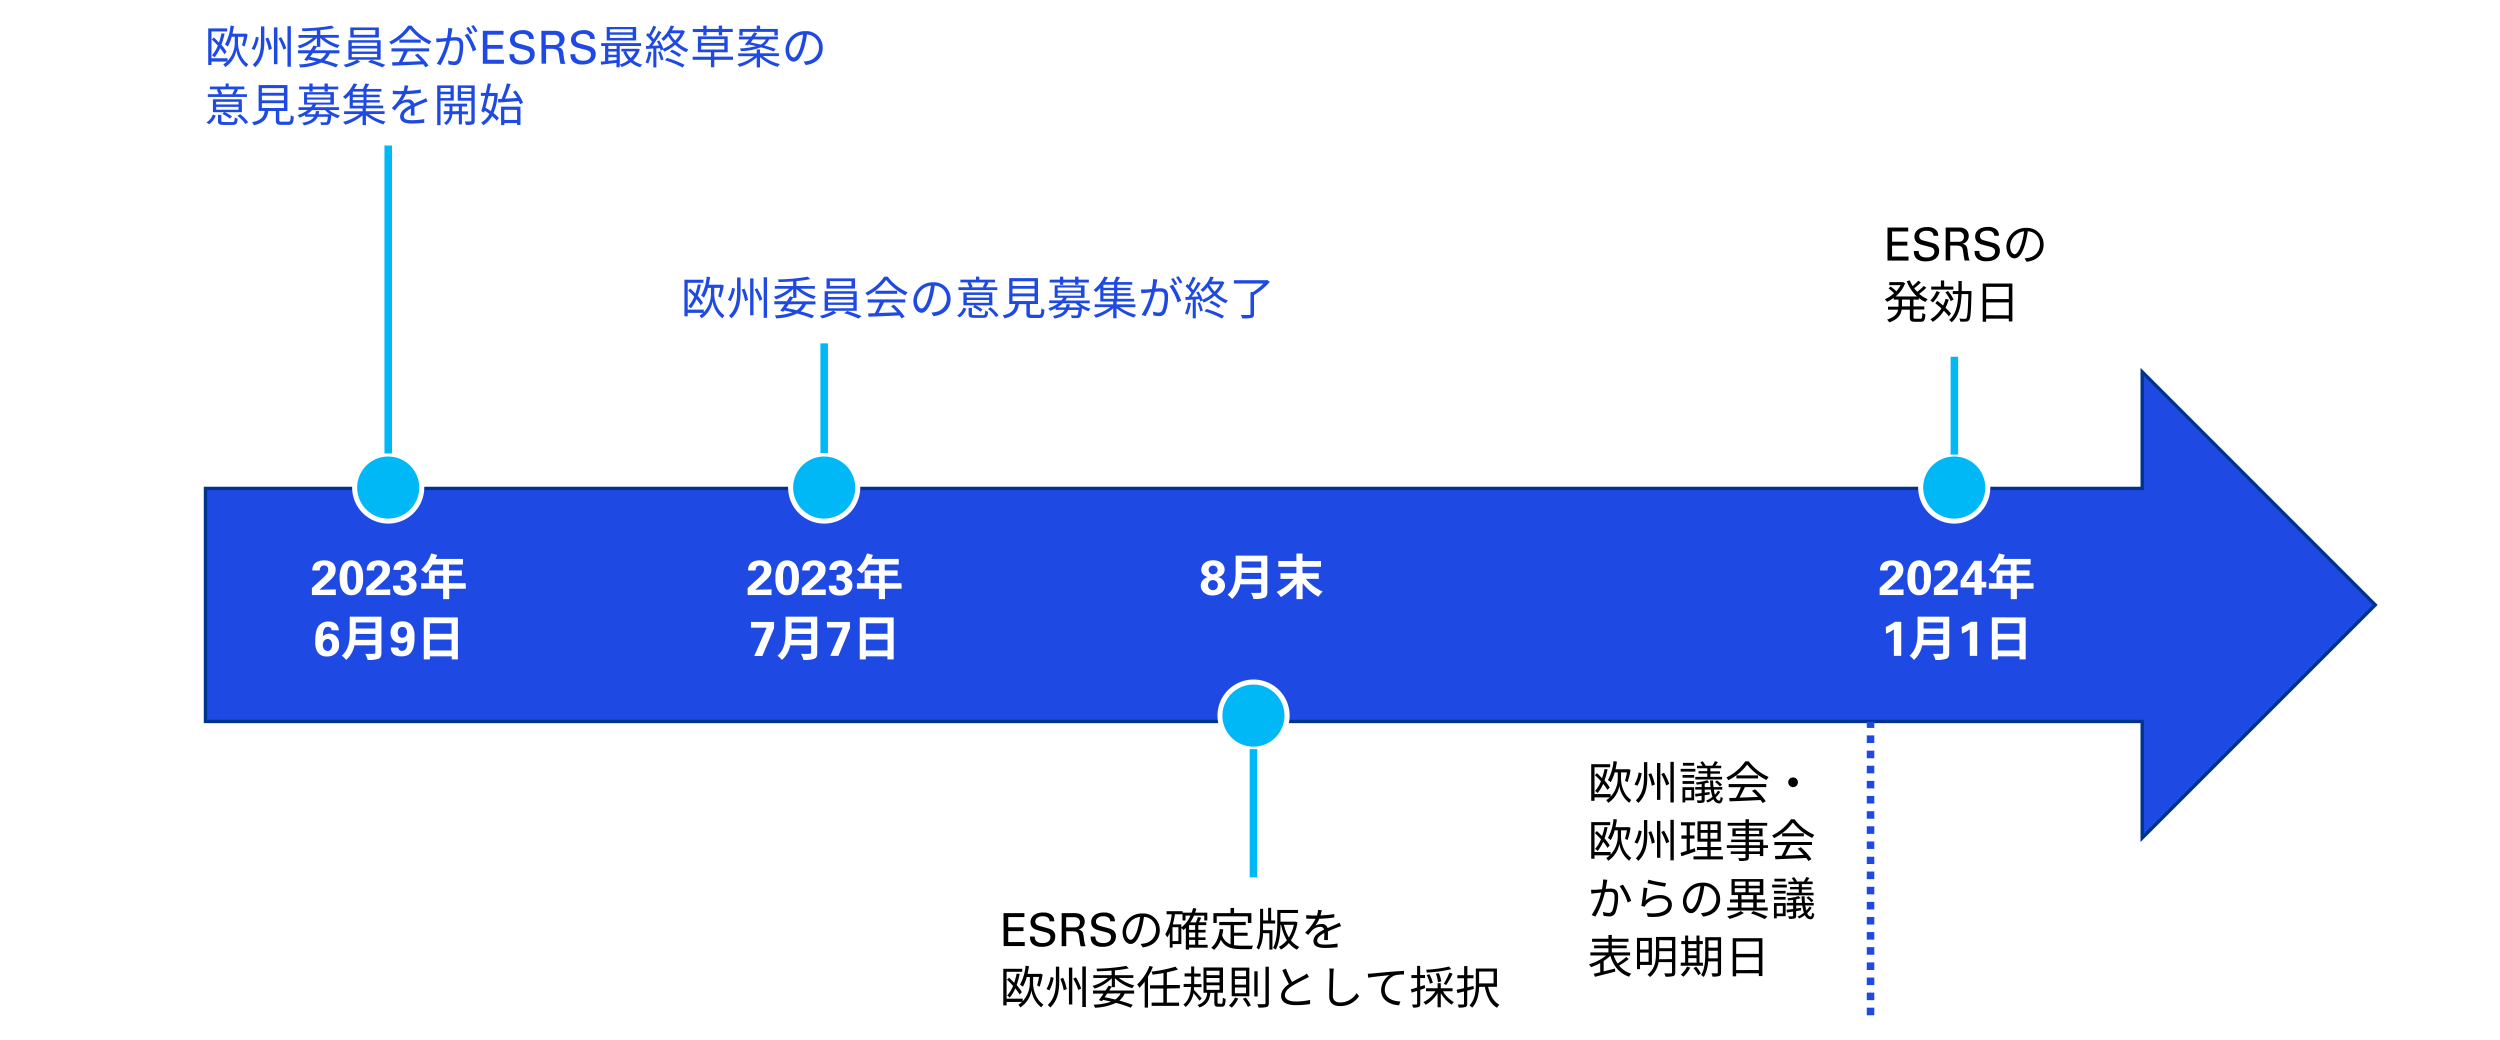 <svg xmlns="http://www.w3.org/2000/svg" viewBox="0 0 820 341"><defs><style>.cls-1{fill:#fff;}.cls-2,.cls-5{fill:#1e49e2;}.cls-2{fill-rule:evenodd;}.cls-3{fill:#00338d;}.cls-4{fill:#00b8f5;}</style></defs><g id="レイヤー_2" data-name="レイヤー 2"><g id="レイヤー_3" data-name="レイヤー 3"><rect class="cls-1" width="820" height="341"/></g><g id="レイヤー_1-2" data-name="レイヤー 1"><polygon class="cls-2" points="67.39 160.19 702.64 160.19 702.64 121.97 779.09 198.42 702.64 274.87 702.64 236.64 67.39 236.64 67.39 160.19"/><path class="cls-3" d="M702.09,276.19v-39H66.84V159.64H702.09v-39l77.78,77.78ZM67.94,236.09H703.19v37.45l75.12-75.12-75.12-75.13v37.45H67.94Z"/><path class="cls-1" d="M102.3,192.86l2.89-2.61c.45-.4.83-.76,1.15-1.07a8.87,8.87,0,0,0,.76-.85,2.68,2.68,0,0,0,.41-.72,1.85,1.85,0,0,0,.13-.7,1.46,1.46,0,0,0-.35-1.1,1.38,1.38,0,0,0-1-.33,1.48,1.48,0,0,0-.72.16,1.27,1.27,0,0,0-.42.41,1.69,1.69,0,0,0-.21.54,2.53,2.53,0,0,0-.06.53h-2.44v-.4a2.53,2.53,0,0,1,.08-.52,3,3,0,0,1,.2-.57,2.62,2.62,0,0,1,.37-.61,2.83,2.83,0,0,1,1.32-.91,5.28,5.28,0,0,1,1.87-.31,4.25,4.25,0,0,1,2.8.82,2.73,2.73,0,0,1,1,2.22,4.15,4.15,0,0,1-.13,1.1,3.33,3.33,0,0,1-.48,1,7.43,7.43,0,0,1-.92,1.1c-.4.39-.9.86-1.51,1.39l-2.24,2,5.35-.11v1.86H102.3Z"/><path class="cls-1" d="M111.4,189.56c0-.24,0-.56,0-.94a9.74,9.74,0,0,1,.18-1.22,8.06,8.06,0,0,1,.38-1.28,3.9,3.9,0,0,1,.68-1.17,3.29,3.29,0,0,1,2.6-1.16,3.86,3.86,0,0,1,1,.14,4.23,4.23,0,0,1,.83.36,3,3,0,0,1,.61.47,3.59,3.59,0,0,1,.42.5,5.65,5.65,0,0,1,.39.69,5.72,5.72,0,0,1,.32.86,7.28,7.28,0,0,1,.21,1.09,9.65,9.65,0,0,1,.08,1.39c0,.43,0,.88,0,1.35a8.76,8.76,0,0,1-.22,1.36,6.56,6.56,0,0,1-.44,1.27,3.5,3.5,0,0,1-.72,1,3.41,3.41,0,0,1-1.05.71,3.81,3.81,0,0,1-1.46.26,3.26,3.26,0,0,1-1.81-.48,3.72,3.72,0,0,1-1.19-1.27,6,6,0,0,1-.65-1.82A11.64,11.64,0,0,1,111.4,189.56Zm5.41.13c0-.17,0-.37,0-.61s0-.49-.05-.75,0-.51-.08-.75a5.76,5.76,0,0,0-.14-.64c0-.08,0-.18-.1-.33a1.66,1.66,0,0,0-.2-.43,1.43,1.43,0,0,0-.36-.38,1,1,0,0,0-.56-.16.88.88,0,0,0-.45.11,1.1,1.1,0,0,0-.31.25,1.06,1.06,0,0,0-.21.31,2.21,2.21,0,0,0-.13.29,5,5,0,0,0-.22.92c0,.34-.08.66-.1,1s0,.57,0,.8,0,.38,0,.44a12.56,12.56,0,0,0,.07,1.39,5.39,5.39,0,0,0,.23,1.17,2.14,2.14,0,0,0,.45.82,1,1,0,0,0,.74.3,1,1,0,0,0,.78-.36,2.49,2.49,0,0,0,.44-.91,6.22,6.22,0,0,0,.21-1.21Q116.81,190.28,116.81,189.69Z"/><path class="cls-1" d="M120.09,192.86l2.89-2.61c.45-.4.83-.76,1.15-1.07a7.69,7.69,0,0,0,.76-.85,2.68,2.68,0,0,0,.41-.72,1.85,1.85,0,0,0,.13-.7,1.46,1.46,0,0,0-.35-1.1,1.37,1.37,0,0,0-1-.33,1.53,1.53,0,0,0-.72.16,1.27,1.27,0,0,0-.42.41,1.69,1.69,0,0,0-.21.54,2.49,2.49,0,0,0,0,.53h-2.45c0-.11,0-.25,0-.4a2.49,2.49,0,0,1,.07-.52,3,3,0,0,1,.2-.57,2.62,2.62,0,0,1,.37-.61,2.83,2.83,0,0,1,1.32-.91,5.32,5.32,0,0,1,1.87-.31,4.3,4.3,0,0,1,2.81.82,2.75,2.75,0,0,1,1,2.22,4.15,4.15,0,0,1-.13,1.1,3.55,3.55,0,0,1-.47,1,8.25,8.25,0,0,1-.93,1.1c-.4.39-.9.86-1.51,1.39l-2.24,2,5.35-.11v1.86h-7.84Z"/><path class="cls-1" d="M131.37,192.08a2.12,2.12,0,0,0,0,.37,1.68,1.68,0,0,0,.18.5,1.36,1.36,0,0,0,.43.43,1.52,1.52,0,0,0,.79.18,1.33,1.33,0,0,0,1.05-.42,1.56,1.56,0,0,0,.39-1.1,1.47,1.47,0,0,0-.27-.95,1.58,1.58,0,0,0-.67-.49,2.82,2.82,0,0,0-.89-.18l-.92,0v-1.88l.9,0a3.12,3.12,0,0,0,.9-.19,1.72,1.72,0,0,0,.69-.48,1.43,1.43,0,0,0,.27-.93,1.18,1.18,0,0,0-.41-1,1.53,1.53,0,0,0-1.91,0,1.31,1.31,0,0,0-.41,1h-2.45a7.67,7.67,0,0,1,.14-.87,2.38,2.38,0,0,1,.52-1,3.06,3.06,0,0,1,1.37-1,5.5,5.5,0,0,1,1.73-.28,4.45,4.45,0,0,1,1.79.31,3.3,3.3,0,0,1,1.16.76,2.64,2.64,0,0,1,.63,1,3.1,3.1,0,0,1,.18,1,2.41,2.41,0,0,1-.26,1.17,2.62,2.62,0,0,1-.63.75,2.81,2.81,0,0,1-.71.42,4.75,4.75,0,0,1-.54.18,6,6,0,0,1,.6.23,2.7,2.7,0,0,1,.72.46,2.54,2.54,0,0,1,.48.51,3.1,3.1,0,0,1,.28.54,2.67,2.67,0,0,1,.12.51,2.55,2.55,0,0,1,0,.44,2.85,2.85,0,0,1-.31,1.32,3.15,3.15,0,0,1-.85,1,4.24,4.24,0,0,1-1.28.69,5.27,5.27,0,0,1-1.61.25c-.19,0-.41,0-.65,0a4.51,4.51,0,0,1-.72-.12,4.41,4.41,0,0,1-.7-.23,2.55,2.55,0,0,1-.62-.37,2.28,2.28,0,0,1-.58-.67,3.22,3.22,0,0,1-.3-.73,4.8,4.8,0,0,1-.12-.65,4.47,4.47,0,0,1,0-.47Z"/><path class="cls-1" d="M152.81,193.1h-5.47v3.42h-2V193.1h-7.2v-1.82h2.53v-4.2h4.67v-1.92h-3.43a14.4,14.4,0,0,1-2.17,2.92,16.51,16.51,0,0,0-1.65-1.24,12.32,12.32,0,0,0,3.36-5.32l1.94.49a10.56,10.56,0,0,1-.53,1.31h9v1.84h-4.59v1.92h4.22v1.76h-4.22v2.44h5.47Zm-7.44-1.82v-2.44H142.6v2.44Z"/><path class="cls-1" d="M108.73,206.72a1,1,0,0,0-.38-.86,1.28,1.28,0,0,0-.79-.25,1.27,1.27,0,0,0-.94.33,2.06,2.06,0,0,0-.48.81,3.77,3.77,0,0,0-.2,1c0,.36,0,.69-.06,1a3.45,3.45,0,0,1,.34-.3,2.43,2.43,0,0,1,.46-.29,3.21,3.21,0,0,1,.62-.22,3,3,0,0,1,.77-.09,3.29,3.29,0,0,1,1.15.21,2.85,2.85,0,0,1,1,.65,3.21,3.21,0,0,1,.73,1.1,4,4,0,0,1,.28,1.58A4.43,4.43,0,0,1,111,213a3.52,3.52,0,0,1-.91,1.29,4.13,4.13,0,0,1-1.23.78,4.51,4.51,0,0,1-1.62.26,4.09,4.09,0,0,1-1.62-.28,3,3,0,0,1-1.09-.74,3.44,3.44,0,0,1-.66-1,6.31,6.31,0,0,1-.34-1.13,5.89,5.89,0,0,1-.13-1.06c0-.34,0-.62,0-.84,0-.56,0-1.11.08-1.67a8.91,8.91,0,0,1,.26-1.6,5.76,5.76,0,0,1,.54-1.37,3.21,3.21,0,0,1,.93-1,3.6,3.6,0,0,1,.75-.43,5.38,5.38,0,0,1,.74-.25,4.32,4.32,0,0,1,.63-.09l.46,0A4.48,4.48,0,0,1,109,204a3.18,3.18,0,0,1,1.06.52,2.74,2.74,0,0,1,.75.9,3,3,0,0,1,.31,1.33Zm-1.35,6.83a1.42,1.42,0,0,0,.53-.1,1.21,1.21,0,0,0,.5-.33,1.8,1.8,0,0,0,.37-.61,3,3,0,0,0,.14-1,2.16,2.16,0,0,0-.42-1.43,1.26,1.26,0,0,0-1-.49,2.18,2.18,0,0,0-.42.06,1.27,1.27,0,0,0-.53.27,1.85,1.85,0,0,0-.47.6,2.35,2.35,0,0,0-.2,1,2.75,2.75,0,0,0,.13.87,1.87,1.87,0,0,0,.34.61,1.2,1.2,0,0,0,.49.35A1.38,1.38,0,0,0,107.38,213.55Z"/><path class="cls-1" d="M125.11,214.08c0,1.15-.27,1.69-1,2a9.52,9.52,0,0,1-3.53.37,8.28,8.28,0,0,0-.8-2c1.12.06,2.46,0,2.81,0s.52-.13.52-.47v-2.32h-6.85a8.62,8.62,0,0,1-2.71,4.79,7.15,7.15,0,0,0-1.47-1.38c2.42-2.06,2.64-5.12,2.64-7.55v-5.26h10.4Zm-2-4.2v-1.95h-6.42c0,.61-.05,1.28-.11,1.95Zm-6.42-5.71v2h6.42v-2Z"/><path class="cls-1" d="M130.63,212.39a1.24,1.24,0,0,0,.35.81,1.17,1.17,0,0,0,.82.28,1.53,1.53,0,0,0,1-.29,1.82,1.82,0,0,0,.54-.76,3.38,3.38,0,0,0,.21-1.05,11.25,11.25,0,0,0,0-1.16,2.9,2.9,0,0,1-.58.42,2.73,2.73,0,0,1-.54.23,1.79,1.79,0,0,1-.48.1l-.41,0a3.53,3.53,0,0,1-1.69-.36,3.23,3.23,0,0,1-1.06-.9,3.31,3.31,0,0,1-.54-1.14,4.73,4.73,0,0,1-.15-1.11,3.77,3.77,0,0,1,.27-1.44,3.43,3.43,0,0,1,.78-1.17,3.82,3.82,0,0,1,1.24-.77,4.55,4.55,0,0,1,1.66-.28,4.09,4.09,0,0,1,1.62.28,3.18,3.18,0,0,1,1.11.74,3.24,3.24,0,0,1,.68,1,6.18,6.18,0,0,1,.36,1.18,7.13,7.13,0,0,1,.14,1.19q0,.57,0,1a12.09,12.09,0,0,1-.3,2.94,5,5,0,0,1-.85,1.87,2.93,2.93,0,0,1-1.35,1,5.37,5.37,0,0,1-1.81.28h-.46a5.24,5.24,0,0,1-.71-.1,3.83,3.83,0,0,1-.79-.26,2.12,2.12,0,0,1-.73-.5,2.74,2.74,0,0,1-.55-.82,3.18,3.18,0,0,1-.21-1.24Zm1.34-3.24a1.4,1.4,0,0,0,.74-.18,1.52,1.52,0,0,0,.47-.44,1.63,1.63,0,0,0,.24-.59,2.78,2.78,0,0,0,.08-.62,1.9,1.9,0,0,0-.38-1.21,1.32,1.32,0,0,0-1.1-.48,1.61,1.61,0,0,0-.73.15,1.46,1.46,0,0,0-.48.41,1.64,1.64,0,0,0-.26.57,2.59,2.59,0,0,0-.08.63c0,.09,0,.24,0,.44a1.88,1.88,0,0,0,.19.58,1.54,1.54,0,0,0,.45.51A1.33,1.33,0,0,0,132,209.15Z"/><path class="cls-1" d="M150.18,202.52v13.76h-2v-1H141v1h-2v-13.8ZM141,204.44v3.44h7.11v-3.44Zm7.11,8.92v-3.59H141v3.59Z"/><path class="cls-1" d="M245.23,192.86l2.9-2.61c.45-.4.83-.76,1.14-1.07a6.78,6.78,0,0,0,.76-.85,2.73,2.73,0,0,0,.42-.72,2.07,2.07,0,0,0,.13-.7,1.46,1.46,0,0,0-.35-1.1,1.38,1.38,0,0,0-1-.33,1.48,1.48,0,0,0-.72.16,1.27,1.27,0,0,0-.42.41,1.33,1.33,0,0,0-.21.54,2.53,2.53,0,0,0-.06.53h-2.45c0-.11,0-.25,0-.4a3.39,3.39,0,0,1,.07-.52,3.91,3.91,0,0,1,.2-.57,2.67,2.67,0,0,1,.38-.61,2.83,2.83,0,0,1,1.32-.91,5.26,5.26,0,0,1,1.86-.31,4.26,4.26,0,0,1,2.81.82,2.73,2.73,0,0,1,1,2.22,4.13,4.13,0,0,1-.14,1.1,3.29,3.29,0,0,1-.47,1,7,7,0,0,1-.93,1.1c-.39.39-.89.86-1.5,1.39l-2.24,2,5.34-.11v1.86h-7.84Z"/><path class="cls-1" d="M254.34,189.56c0-.24,0-.56,0-.94a8.18,8.18,0,0,1,.56-2.5,4.1,4.1,0,0,1,.67-1.17,3.38,3.38,0,0,1,1.07-.83,3.33,3.33,0,0,1,1.54-.33,3.74,3.74,0,0,1,1,.14,4,4,0,0,1,.83.36,3.06,3.06,0,0,1,.62.47,2.91,2.91,0,0,1,.41.5,5.65,5.65,0,0,1,.39.69,4.81,4.81,0,0,1,.32.86,7.22,7.22,0,0,1,.22,1.09,11.34,11.34,0,0,1,.08,1.39q0,.65-.06,1.35a8.75,8.75,0,0,1-.21,1.36,6.56,6.56,0,0,1-.44,1.27,3.91,3.91,0,0,1-.72,1,3.41,3.41,0,0,1-1.05.71,3.81,3.81,0,0,1-1.46.26,3.23,3.23,0,0,1-1.81-.48,3.72,3.72,0,0,1-1.19-1.27,6,6,0,0,1-.65-1.82A10.85,10.85,0,0,1,254.34,189.56Zm5.41.13c0-.17,0-.37,0-.61s0-.49-.05-.75-.05-.51-.09-.75a4.22,4.22,0,0,0-.13-.64c0-.08-.06-.18-.1-.33a1.66,1.66,0,0,0-.2-.43,1.43,1.43,0,0,0-.36-.38,1,1,0,0,0-.56-.16.88.88,0,0,0-.45.11,1.15,1.15,0,0,0-.32.25,1.27,1.27,0,0,0-.2.31,2.21,2.21,0,0,0-.13.29,5,5,0,0,0-.22.92c-.05.34-.08.66-.1,1s0,.57,0,.8,0,.38,0,.44c0,.48,0,.94.06,1.39a5.36,5.36,0,0,0,.24,1.17,2.14,2.14,0,0,0,.45.82,1,1,0,0,0,.74.3A.93.93,0,0,0,259,193a2.35,2.35,0,0,0,.45-.91,7.08,7.08,0,0,0,.21-1.21Q259.75,190.28,259.75,189.69Z"/><path class="cls-1" d="M263,192.86l2.89-2.61c.45-.4.83-.76,1.15-1.07a8.87,8.87,0,0,0,.76-.85,2.68,2.68,0,0,0,.41-.72,1.85,1.85,0,0,0,.13-.7,1.46,1.46,0,0,0-.35-1.1,1.38,1.38,0,0,0-1-.33,1.48,1.48,0,0,0-.72.16,1.27,1.27,0,0,0-.42.41,1.69,1.69,0,0,0-.21.54,2.53,2.53,0,0,0-.06.53h-2.44v-.4a2.53,2.53,0,0,1,.08-.52,2.44,2.44,0,0,1,.2-.57,2.62,2.62,0,0,1,.37-.61,2.83,2.83,0,0,1,1.32-.91,5.28,5.28,0,0,1,1.87-.31,4.25,4.25,0,0,1,2.8.82,2.73,2.73,0,0,1,1,2.22,4.15,4.15,0,0,1-.13,1.1,3.6,3.6,0,0,1-.48,1,7.43,7.43,0,0,1-.92,1.1c-.4.39-.9.86-1.51,1.39l-2.24,2,5.35-.11v1.86H263Z"/><path class="cls-1" d="M274.31,192.08a2.12,2.12,0,0,0,0,.37,1.26,1.26,0,0,0,.18.5,1.36,1.36,0,0,0,.43.43,1.47,1.47,0,0,0,.79.18,1.35,1.35,0,0,0,1.05-.42,1.56,1.56,0,0,0,.39-1.1,1.47,1.47,0,0,0-.27-.95,1.58,1.58,0,0,0-.67-.49,2.82,2.82,0,0,0-.9-.18l-.92,0v-1.88l.91,0a3.27,3.27,0,0,0,.9-.19,1.72,1.72,0,0,0,.69-.48,1.43,1.43,0,0,0,.27-.93,1.21,1.21,0,0,0-.41-1,1.51,1.51,0,0,0-1-.33,1.49,1.49,0,0,0-.95.34,1.27,1.27,0,0,0-.41,1H272a7.38,7.38,0,0,1,.13-.87,2.5,2.5,0,0,1,.52-1,3.15,3.15,0,0,1,1.38-1,5.45,5.45,0,0,1,1.73-.28,4.49,4.49,0,0,1,1.79.31,3.3,3.3,0,0,1,1.16.76,2.62,2.62,0,0,1,.62,1,2.87,2.87,0,0,1,.19,1,2.3,2.3,0,0,1-.27,1.17,2.44,2.44,0,0,1-.62.75,2.81,2.81,0,0,1-.71.42,4.77,4.77,0,0,1-.55.18,6.06,6.06,0,0,1,.61.23,2.7,2.7,0,0,1,.72.46,2.47,2.47,0,0,1,.47.51,2.15,2.15,0,0,1,.28.54,2.13,2.13,0,0,1,.13.51,3.89,3.89,0,0,1,0,.44,3,3,0,0,1-.3,1.32,3.28,3.28,0,0,1-.85,1,4.18,4.18,0,0,1-1.29.69,5.16,5.16,0,0,1-1.6.25c-.2,0-.41,0-.65,0a5,5,0,0,1-1.43-.35,2.48,2.48,0,0,1-.61-.37,2.28,2.28,0,0,1-.58-.67,2.82,2.82,0,0,1-.3-.73,2.91,2.91,0,0,1-.12-.65c0-.2,0-.36,0-.47Z"/><path class="cls-1" d="M295.75,193.1h-5.48v3.42h-2V193.1h-7.2v-1.82h2.52v-4.2h4.68v-1.92h-3.43a14.4,14.4,0,0,1-2.17,2.92,16.51,16.51,0,0,0-1.65-1.24,12.32,12.32,0,0,0,3.36-5.32l1.93.49a10.5,10.5,0,0,1-.52,1.31h9v1.84h-4.6v1.92h4.23v1.76h-4.23v2.44h5.48Zm-7.44-1.82v-2.44h-2.77v2.44Z"/><path class="cls-1" d="M246.32,204h7.57v2l-3.84,9.17h-2.67l4.08-9.3h-5.14Z"/><path class="cls-1" d="M268.05,214.08c0,1.15-.27,1.69-1,2a9.58,9.58,0,0,1-3.53.37,8.71,8.71,0,0,0-.8-2c1.12.06,2.46,0,2.81,0s.51-.13.51-.47v-2.32h-6.84a8.62,8.62,0,0,1-2.71,4.79,7.41,7.41,0,0,0-1.47-1.38c2.42-2.06,2.64-5.12,2.64-7.55v-5.26h10.4Zm-2-4.2v-1.95h-6.41c0,.61-.05,1.28-.11,1.95Zm-6.41-5.71v2H266v-2Z"/><path class="cls-1" d="M271.22,204h7.57v2L275,215.12h-2.68l4.08-9.3h-5.13Z"/><path class="cls-1" d="M293.12,202.52v13.76h-2.05v-1H284v1h-2v-13.8ZM284,204.44v3.44h7.1v-3.44Zm7.1,8.92v-3.59H284v3.59Z"/><path class="cls-1" d="M396.14,189.26c-.15,0-.34-.11-.58-.2a2.78,2.78,0,0,1-.69-.41,2.27,2.27,0,0,1-.59-.7,2.06,2.06,0,0,1-.25-1.08,2.8,2.8,0,0,1,.22-1.06,2.86,2.86,0,0,1,.68-1,4,4,0,0,1,1.2-.75,4.62,4.62,0,0,1,1.75-.29,5,5,0,0,1,1.54.22,3.6,3.6,0,0,1,1.2.63,3,3,0,0,1,.78,1,2.73,2.73,0,0,1,.28,1.21,2.18,2.18,0,0,1-.19.93,2.4,2.4,0,0,1-.49.73,2.32,2.32,0,0,1-.69.52,2.69,2.69,0,0,1-.83.27l.4.12a1.89,1.89,0,0,1,.44.2,3.14,3.14,0,0,1,.49.32,3.34,3.34,0,0,1,.47.51,2.87,2.87,0,0,1,.4.83,3.44,3.44,0,0,1,.11.83,2.78,2.78,0,0,1-.33,1.37,3.13,3.13,0,0,1-.9,1,3.92,3.92,0,0,1-1.31.65,5.65,5.65,0,0,1-1.56.21,4.64,4.64,0,0,1-1.56-.25,4,4,0,0,1-1.21-.7,3.16,3.16,0,0,1-.79-1,3.06,3.06,0,0,1-.28-1.27,2.59,2.59,0,0,1,.23-1.13,2.81,2.81,0,0,1,.59-.82,2.87,2.87,0,0,1,.78-.56Q395.83,189.36,396.14,189.26Zm1.71,4.32a1.79,1.79,0,0,0,.54-.09,1.3,1.3,0,0,0,.51-.29,1.61,1.61,0,0,0,.39-.52,1.94,1.94,0,0,0,.15-.8,1.5,1.5,0,0,0-.48-1.19,1.66,1.66,0,0,0-1.12-.42,1.51,1.51,0,0,0-1.16.46,1.62,1.62,0,0,0-.44,1.18,1.89,1.89,0,0,0,.14.75,1.53,1.53,0,0,0,.9.81A1.65,1.65,0,0,0,397.85,193.58Zm0-5.23a1.56,1.56,0,0,0,1.06-.39,1.29,1.29,0,0,0,.45-1.05,1.4,1.4,0,0,0-.13-.6,1.27,1.27,0,0,0-.34-.44,1.37,1.37,0,0,0-.47-.27,1.67,1.67,0,0,0-.55-.08,1.48,1.48,0,0,0-1,.37,1.27,1.27,0,0,0-.43,1,1.44,1.44,0,0,0,.39,1A1.31,1.31,0,0,0,397.85,188.35Z"/><path class="cls-1" d="M415.68,194.08c0,1.15-.28,1.69-1,2a9.61,9.61,0,0,1-3.54.37,7.89,7.89,0,0,0-.8-2c1.12.06,2.47,0,2.82,0s.51-.13.51-.47v-2.32h-6.85a8.55,8.55,0,0,1-2.7,4.79,7.69,7.69,0,0,0-1.47-1.38c2.41-2.06,2.64-5.12,2.64-7.55v-5.26h10.4Zm-2-4.2v-1.95h-6.41c0,.61-.05,1.28-.12,1.95Zm-6.41-5.71v2h6.41v-2Z"/><path class="cls-1" d="M428.3,189.87a15.27,15.27,0,0,0,5.55,4.17,9.33,9.33,0,0,0-1.44,1.7,17.22,17.22,0,0,1-5.15-4.48v5.25h-2v-5.12a17.4,17.4,0,0,1-5.14,4.45,9.32,9.32,0,0,0-1.4-1.68,16,16,0,0,0,5.61-4.29H420V188h5.22v-2.1h-5.94V184h5.94v-2.44h2V184h6.06v1.9h-6.06V188h5.33v1.87Z"/><path class="cls-1" d="M616.53,192.86l2.9-2.61c.45-.4.83-.76,1.14-1.07a6.78,6.78,0,0,0,.76-.85,3,3,0,0,0,.42-.72,2.07,2.07,0,0,0,.13-.7,1.43,1.43,0,0,0-.36-1.1,1.36,1.36,0,0,0-1-.33,1.48,1.48,0,0,0-.72.16,1.3,1.3,0,0,0-.43.41,1.69,1.69,0,0,0-.21.54,3.38,3.38,0,0,0-.05.53h-2.45c0-.11,0-.25,0-.4a2.49,2.49,0,0,1,.07-.52,3,3,0,0,1,.2-.57,2.67,2.67,0,0,1,.38-.61,2.83,2.83,0,0,1,1.32-.91,5.26,5.26,0,0,1,1.86-.31,4.28,4.28,0,0,1,2.81.82,2.76,2.76,0,0,1,1,2.22,4.13,4.13,0,0,1-.14,1.1,3.55,3.55,0,0,1-.47,1,7.56,7.56,0,0,1-.93,1.1c-.39.39-.89.86-1.5,1.39l-2.24,2,5.34-.11v1.86h-7.84Z"/><path class="cls-1" d="M625.64,189.56c0-.24,0-.56,0-.94a9.74,9.74,0,0,1,.18-1.22,9.26,9.26,0,0,1,.38-1.28,4.13,4.13,0,0,1,.68-1.17,3.38,3.38,0,0,1,1.07-.83,3.33,3.33,0,0,1,1.54-.33,3.74,3.74,0,0,1,1,.14,4,4,0,0,1,.83.36,3.06,3.06,0,0,1,.62.47,3.48,3.48,0,0,1,.41.5,5.65,5.65,0,0,1,.39.69,4.81,4.81,0,0,1,.32.86,8.71,8.71,0,0,1,.22,1.09,11.34,11.34,0,0,1,.08,1.39q0,.65-.06,1.35a10.14,10.14,0,0,1-.21,1.36,7.31,7.31,0,0,1-.44,1.27,3.91,3.91,0,0,1-.72,1,3.46,3.46,0,0,1-1.06.71,3.77,3.77,0,0,1-1.46.26,3.22,3.22,0,0,1-1.8-.48,3.63,3.63,0,0,1-1.19-1.27,6.23,6.23,0,0,1-.66-1.82A11.65,11.65,0,0,1,625.64,189.56Zm5.4.13c0-.17,0-.37,0-.61s0-.49,0-.75-.05-.51-.09-.75a4.13,4.13,0,0,0-.14-.64l-.09-.33a1.66,1.66,0,0,0-.2-.43,1.43,1.43,0,0,0-.36-.38,1,1,0,0,0-.56-.16,1,1,0,0,0-.46.11,1.26,1.26,0,0,0-.31.25,1.69,1.69,0,0,0-.21.31c0,.11-.09.21-.12.29a5,5,0,0,0-.22.92c-.05.34-.08.66-.1,1s0,.57,0,.8,0,.38,0,.44c0,.48,0,.94.06,1.39a5.39,5.39,0,0,0,.23,1.17,2.29,2.29,0,0,0,.46.82,1,1,0,0,0,.74.3,1,1,0,0,0,.77-.36,2.35,2.35,0,0,0,.45-.91,7.08,7.08,0,0,0,.21-1.21C631,190.49,631,190.08,631,189.69Z"/><path class="cls-1" d="M634.32,192.86l2.9-2.61c.45-.4.83-.76,1.14-1.07a6.78,6.78,0,0,0,.76-.85,2.73,2.73,0,0,0,.42-.72,2.07,2.07,0,0,0,.13-.7,1.46,1.46,0,0,0-.35-1.1,1.38,1.38,0,0,0-1-.33,1.48,1.48,0,0,0-.72.16,1.27,1.27,0,0,0-.42.41,1.48,1.48,0,0,0-.21.54,2.53,2.53,0,0,0-.06.53h-2.45c0-.11,0-.25,0-.4a3.39,3.39,0,0,1,.07-.52,3.91,3.91,0,0,1,.2-.57,2.67,2.67,0,0,1,.38-.61,2.83,2.83,0,0,1,1.32-.91,5.26,5.26,0,0,1,1.86-.31,4.26,4.26,0,0,1,2.81.82,2.73,2.73,0,0,1,1,2.22,4.13,4.13,0,0,1-.14,1.1,3.29,3.29,0,0,1-.47,1,7,7,0,0,1-.93,1.1c-.39.39-.89.86-1.5,1.39l-2.24,2,5.34-.11v1.86h-7.84Z"/><path class="cls-1" d="M643.08,192.68v-2.16l4.48-6.57H650l0,6.89h1.52v1.84h-1.52v2.44h-2.38v-2.44Zm1.79-1.79h2.82v-3.15c0-.11,0-.22,0-.35s0-.26,0-.38,0-.22,0-.29Z"/><path class="cls-1" d="M667,193.1h-5.47v3.42h-2V193.1h-7.19v-1.82h2.52v-4.2h4.67v-1.92h-3.42a14.42,14.42,0,0,1-2.18,2.92,15.29,15.29,0,0,0-1.64-1.24,12.32,12.32,0,0,0,3.36-5.32l1.93.49a9.21,9.21,0,0,1-.53,1.31h9v1.84h-4.6v1.92h4.23v1.76h-4.23v2.44H667Zm-7.44-1.82v-2.44h-2.76v2.44Z"/><path class="cls-1" d="M618.55,205.63a16.79,16.79,0,0,0,3-1.68h2.06v11.17h-2.42v-8.69a9.22,9.22,0,0,1-1,.66,12.32,12.32,0,0,1-1.58.76Z"/><path class="cls-1" d="M639.35,214.08c0,1.15-.27,1.69-1,2a9.61,9.61,0,0,1-3.54.37,7.89,7.89,0,0,0-.8-2c1.12.06,2.47,0,2.82,0s.51-.13.51-.47v-2.32h-6.85a8.55,8.55,0,0,1-2.7,4.79,7.69,7.69,0,0,0-1.47-1.38c2.41-2.06,2.64-5.12,2.64-7.55v-5.26h10.4Zm-2-4.2v-1.95h-6.41c0,.61,0,1.28-.12,1.95Zm-6.41-5.71v2h6.41v-2Z"/><path class="cls-1" d="M643.44,205.63a16.1,16.1,0,0,0,3-1.68h2.07v11.17h-2.42v-8.69a10.3,10.3,0,0,1-1,.66,11.87,11.87,0,0,1-1.59.76Z"/><path class="cls-1" d="M664.42,202.52v13.76h-2v-1h-7.1v1h-2v-13.8Zm-9.15,1.92v3.44h7.1v-3.44Zm7.1,8.92v-3.59h-7.1v3.59Z"/><circle class="cls-4" cx="127.34" cy="159.92" r="11"/><path class="cls-1" d="M127.34,171.74a11.83,11.83,0,1,1,11.82-11.83A11.84,11.84,0,0,1,127.34,171.74Zm0-22a10.18,10.18,0,1,0,10.17,10.17A10.19,10.19,0,0,0,127.34,149.74Z"/><circle class="cls-4" cx="270.34" cy="159.92" r="11"/><path class="cls-1" d="M270.34,171.74a11.83,11.83,0,1,1,11.82-11.83A11.84,11.84,0,0,1,270.34,171.74Zm0-22a10.18,10.18,0,1,0,10.17,10.17A10.19,10.19,0,0,0,270.34,149.74Z"/><path class="cls-5" d="M78.07,14.2c0,1.18.48,5,3.38,6.87a9.81,9.81,0,0,0-.69.94,8.56,8.56,0,0,1-3.23-5.56A8.25,8.25,0,0,1,73.87,22a5.48,5.48,0,0,0-.64-.9,7.46,7.46,0,0,0,1.21-.9H69.37v1.12H68.29v-12h6.23v1H69.37v8.8h5.28V20A8.71,8.71,0,0,0,77,14.2V12.08H76a12.86,12.86,0,0,1-1.29,3.21,5.65,5.65,0,0,0-.93-.7,15.54,15.54,0,0,0,1.83-6.21l1.13.16c-.14.86-.29,1.7-.47,2.51h4l.19-.06.74.28a20.9,20.9,0,0,1-1,4l-.83-.44A18,18,0,0,0,80,12.08H78.07ZM73.68,11a26.21,26.21,0,0,1-1.05,3.67A16.34,16.34,0,0,1,74.32,17l-.73.81a13.53,13.53,0,0,0-1.41-2,12.21,12.21,0,0,1-1.82,3,8.35,8.35,0,0,0-.84-.69,11.22,11.22,0,0,0,1.94-3.15,27.43,27.43,0,0,0-2-2l.66-.69c.56.51,1.14,1.08,1.7,1.68a22.7,22.7,0,0,0,.81-3Z"/><path class="cls-5" d="M84.87,12.32a12.82,12.82,0,0,1-1.4,4.1L82.53,16a11.39,11.39,0,0,0,1.39-3.95ZM86.7,8.65v4.62c0,3.06-.3,6.33-3,8.79a4.62,4.62,0,0,0-.81-.84C85.35,19,85.6,16,85.6,13.27V8.65ZM88,12.31A18,18,0,0,1,89.17,16l-1,.42a16.71,16.71,0,0,0-1.13-3.76Zm3-3.35V21.05H89.85V9Zm1.2,3.21a17.25,17.25,0,0,1,1.71,3.65l-.94.49a18.52,18.52,0,0,0-1.62-3.72ZM95.4,8.59v13.3H94.29V8.59Z"/><path class="cls-5" d="M104,15.28c-.24.39-.51.79-.8,1.21h8.13v1h-3.12a6.24,6.24,0,0,1-1.74,2.3,39.42,39.42,0,0,1,4.41,1.41l-.67.91a41.92,41.92,0,0,0-4.85-1.59,17.72,17.72,0,0,1-6.9,1.61,2.84,2.84,0,0,0-.43-1,19.34,19.34,0,0,0,5.76-1c-.87-.21-1.77-.4-2.69-.58l-.31.42-1-.36c.44-.59,1-1.34,1.52-2.12H97.77v-1h4.09c.38-.55.72-1.09,1-1.59l1.07.29V12.44a14,14,0,0,1-5.66,3.41A4.13,4.13,0,0,0,97.6,15a13.91,13.91,0,0,0,5.09-2.61H97.93v-.92h6V10c-1.59.12-3.24.2-4.74.23A3.74,3.74,0,0,0,99,9.31a62.76,62.76,0,0,0,9.79-.9l.83.79a36.23,36.23,0,0,1-4.56.66v1.59h6.06v.92h-4.76a13.89,13.89,0,0,0,5.07,2.44,4.05,4.05,0,0,0-.7.93,14.13,14.13,0,0,1-5.67-3.3v2.93H104Zm-1.44,2.17c-.29.42-.57.84-.86,1.23,1.16.21,2.33.47,3.44.74a5.32,5.32,0,0,0,1.83-2Z"/><path class="cls-5" d="M117.15,19.6l1,.64a18.89,18.89,0,0,1-4.67,1.85,8,8,0,0,0-.82-.83,16.74,16.74,0,0,0,4.41-1.66h-2.79V13.18h10.57V19.6Zm7.11-7.28H114.9V9h9.36Zm-8.88,2.73h8.32V14h-8.32Zm0,1.85h8.32v-1h-8.32Zm0,1.87h8.32V17.69h-8.32Zm7.72-8.91H116v1.56h7.09Zm-1.41,9.77c1.55.45,3.54,1.18,4.71,1.66l-1,.81a38.77,38.77,0,0,0-4.71-1.75Z"/><path class="cls-5" d="M135,8.41a16.18,16.18,0,0,0,6.54,5.13,5.45,5.45,0,0,0-.72,1,18.35,18.35,0,0,1-6.33-5.06,17.23,17.23,0,0,1-6.2,5.12,3.5,3.5,0,0,0-.64-.89,15.86,15.86,0,0,0,6.21-5.29Zm-6.57,7.45h12.33v1h-7c-.52,1.11-1.17,2.4-1.77,3.45,1.86-.06,4-.14,6.08-.23a23.71,23.71,0,0,0-2-2l.94-.51a19.86,19.86,0,0,1,3.53,3.91l-1,.62a8.72,8.72,0,0,0-.69-1c-3.67.18-7.56.35-10.12.44l-.15-1.1,2.2-.06a27.53,27.53,0,0,0,1.62-3.49H128.4ZM138,13v1H131V13Z"/><path class="cls-5" d="M148.41,9.32c-.06.29-.14.59-.18.89s-.23,1.3-.39,2.1c.69-.06,1.3-.11,1.66-.11,1.34,0,2.42.53,2.42,2.54a14.14,14.14,0,0,1-.86,5.35,2.09,2.09,0,0,1-2.17,1.23,8.75,8.75,0,0,1-1.76-.21l-.19-1.27a6.77,6.77,0,0,0,1.83.33,1.24,1.24,0,0,0,1.29-.77,12.32,12.32,0,0,0,.7-4.53c0-1.35-.61-1.59-1.57-1.59-.36,0-.95.05-1.59.11a29.82,29.82,0,0,1-3.12,8l-1.22-.49a23.48,23.48,0,0,0,3.12-7.35l-1.87.19c-.36.05-1,.11-1.34.18l-.12-1.3h1.32c.5,0,1.35-.09,2.25-.17A16.61,16.61,0,0,0,147,9.19Zm5.1,1.7a24.88,24.88,0,0,1,2.71,5.28l-1.15.57a17.81,17.81,0,0,0-2.66-5.34Zm.61.24a19.16,19.16,0,0,0-1.21-2.09l.79-.33A22.11,22.11,0,0,1,155,10.9Zm1.7-.62a17.24,17.24,0,0,0-1.25-2.07l.8-.33a21.23,21.23,0,0,1,1.26,2Z"/><path class="cls-5" d="M158.37,10.1h6.79v1.28h-5.29v3.36h5V16h-5v3.6h5.41v1.32h-6.91Z"/><path class="cls-5" d="M168.66,17.77a6.06,6.06,0,0,0,.07.65,1.58,1.58,0,0,0,.32.7,2,2,0,0,0,.77.56,3.75,3.75,0,0,0,1.45.23,3.36,3.36,0,0,0,1.35-.22,2.11,2.11,0,0,0,.77-.54,1.67,1.67,0,0,0,.34-.64,2.08,2.08,0,0,0,.09-.53,1.44,1.44,0,0,0-.18-.75,1.36,1.36,0,0,0-.5-.48,3.41,3.41,0,0,0-.79-.33q-.45-.14-1-.27l-1.08-.27-.8-.23a4.52,4.52,0,0,1-.6-.22,2.84,2.84,0,0,1-.46-.24,2.38,2.38,0,0,1-.9-1,3,3,0,0,1-.23-1.11,2.74,2.74,0,0,1,.36-1.43,3,3,0,0,1,.93-1,4,4,0,0,1,1.31-.57,6,6,0,0,1,1.51-.19l.66,0a4.09,4.09,0,0,1,.81.15,3.84,3.84,0,0,1,.83.32,2.61,2.61,0,0,1,.75.58,2.23,2.23,0,0,1,.54,1q.09.5.12.84h-1.56a1.73,1.73,0,0,0-.24-.84,1.52,1.52,0,0,0-.54-.5,2.3,2.3,0,0,0-.71-.25,5.16,5.16,0,0,0-.79-.06,2.91,2.91,0,0,0-1.77.47,1.51,1.51,0,0,0-.63,1.28,1.41,1.41,0,0,0,.12.61,1.17,1.17,0,0,0,.36.44,2,2,0,0,0,.61.3,7.89,7.89,0,0,0,.87.25l1.56.41.93.27c.24.08.42.15.56.21a4.23,4.23,0,0,1,.46.25,2.2,2.2,0,0,1,.58.55,2.56,2.56,0,0,1,.33.6,2.69,2.69,0,0,1,.14.56,4.21,4.21,0,0,1,0,.45,3.11,3.11,0,0,1-.28,1.33,2.93,2.93,0,0,1-.82,1.07,3.77,3.77,0,0,1-1.35.71,6.05,6.05,0,0,1-1.84.26c-.21,0-.47,0-.76,0a5.11,5.11,0,0,1-.92-.17,4.1,4.1,0,0,1-.93-.37,2.5,2.5,0,0,1-.76-.65,3.24,3.24,0,0,1-.36-.61,3.91,3.91,0,0,1-.18-.59,3.71,3.71,0,0,1-.08-.54c0-.17,0-.32,0-.45Z"/><path class="cls-5" d="M177.57,10.1H182a5,5,0,0,1,.64.05,4.26,4.26,0,0,1,.69.15,2.56,2.56,0,0,1,.65.3,2.38,2.38,0,0,1,.91,1,2.77,2.77,0,0,1,.29,1.25,2.67,2.67,0,0,1-.21,1.06,2.51,2.51,0,0,1-.56.86,2.13,2.13,0,0,1-.68.48,5.07,5.07,0,0,1-.59.22,3.23,3.23,0,0,1,.67.26,1.5,1.5,0,0,1,.48.38,1.79,1.79,0,0,1,.32.58,4.41,4.41,0,0,1,.18.87c0,.32.07.62.11.9s.07.55.12.82.1.54.17.82.16.56.27.86h-1.6a5.27,5.27,0,0,1-.17-.64c0-.24-.09-.49-.13-.75s-.07-.52-.1-.78-.07-.48-.1-.69a6.09,6.09,0,0,0-.19-1,1.34,1.34,0,0,0-.38-.62,1.36,1.36,0,0,0-.68-.33A4.77,4.77,0,0,0,181,16h-1.88v4.89h-1.5ZM179,14.77h2.59l.39,0a3.21,3.21,0,0,0,.43-.07,1.43,1.43,0,0,0,.37-.14l.2-.14a1.31,1.31,0,0,0,.25-.27,1.42,1.42,0,0,0,.2-.41,2,2,0,0,0,.08-.59,1.72,1.72,0,0,0-.25-1,1.55,1.55,0,0,0-.6-.52,2,2,0,0,0-.71-.19l-.59,0H179Z"/><path class="cls-5" d="M188.67,17.77a6.06,6.06,0,0,0,.07.65,1.58,1.58,0,0,0,.32.7,2,2,0,0,0,.77.56,3.75,3.75,0,0,0,1.45.23,3.36,3.36,0,0,0,1.35-.22,2.11,2.11,0,0,0,.77-.54,1.67,1.67,0,0,0,.34-.64,2.08,2.08,0,0,0,.09-.53,1.44,1.44,0,0,0-.18-.75,1.36,1.36,0,0,0-.5-.48,3.41,3.41,0,0,0-.79-.33q-.45-.14-1-.27l-1.08-.27-.8-.23a4.52,4.52,0,0,1-.6-.22,2.84,2.84,0,0,1-.46-.24,2.38,2.38,0,0,1-.9-1,3,3,0,0,1-.23-1.11,2.74,2.74,0,0,1,.36-1.43,3,3,0,0,1,.93-1,4,4,0,0,1,1.31-.57,6,6,0,0,1,1.51-.19l.66,0a4.09,4.09,0,0,1,.81.15,3.84,3.84,0,0,1,.83.32,2.61,2.61,0,0,1,.75.58,2.23,2.23,0,0,1,.54,1q.09.5.12.84h-1.56a1.73,1.73,0,0,0-.24-.84,1.52,1.52,0,0,0-.54-.5,2.3,2.3,0,0,0-.71-.25,5.16,5.16,0,0,0-.79-.06,2.91,2.91,0,0,0-1.77.47,1.51,1.51,0,0,0-.63,1.28,1.41,1.41,0,0,0,.12.61,1.17,1.17,0,0,0,.36.44,2,2,0,0,0,.61.3,7.89,7.89,0,0,0,.87.25l1.56.41.93.27.56.21a4.23,4.23,0,0,1,.46.25,2.2,2.2,0,0,1,.58.55,3,3,0,0,1,.33.6,2.69,2.69,0,0,1,.14.56,4.21,4.21,0,0,1,0,.45,3.11,3.11,0,0,1-.28,1.33,2.93,2.93,0,0,1-.82,1.07,3.77,3.77,0,0,1-1.35.71,6.05,6.05,0,0,1-1.84.26c-.21,0-.47,0-.76,0a5.11,5.11,0,0,1-.92-.17,4.1,4.1,0,0,1-.93-.37,2.5,2.5,0,0,1-.76-.65,3.24,3.24,0,0,1-.36-.61,3.91,3.91,0,0,1-.18-.59,3.71,3.71,0,0,1-.08-.54c0-.17,0-.32,0-.45Z"/><path class="cls-5" d="M209.86,16.22a8.49,8.49,0,0,1-2.2,3.53,8.11,8.11,0,0,0,3,1.44,3.73,3.73,0,0,0-.68.87,8.68,8.68,0,0,1-3.13-1.65,10.58,10.58,0,0,1-3,1.57,4.05,4.05,0,0,0-.58-.84v.93h-1.07V20.62l-5.05.6-.11-1c.42,0,.9-.08,1.43-.14v-5h-1.29v-.93h13.11v.93h-7v6.08a9.05,9.05,0,0,0,2.82-1.43,8.49,8.49,0,0,1-1.65-2.64l.64-.19h-1.29V16H209l.2,0Zm-1.21-2.94H199V8.86h9.65Zm-9.12,1.77v1h2.71v-1Zm0,2.9h2.71V16.9h-2.71Zm0,2c.85-.09,1.78-.18,2.71-.29v-.91h-2.71Zm8-10.34h-7.5v1h7.5Zm0,1.79h-7.5v1.05h7.5Zm-2.14,5.43a7,7,0,0,0,1.47,2.2,7.17,7.17,0,0,0,1.62-2.2Z"/><path class="cls-5" d="M213.66,17.07a13,13,0,0,1-1.07,3.81,3.51,3.51,0,0,0-.87-.42,10.81,10.81,0,0,0,1-3.57Zm11-6.79A11.44,11.44,0,0,1,222.19,14a11.32,11.32,0,0,0,3.63,2.21,6,6,0,0,0-.72.92,12.12,12.12,0,0,1-3.64-2.44,13.18,13.18,0,0,1-3.56,2.24,6.26,6.26,0,0,0-.48-.66l-.7.32a8.1,8.1,0,0,0-.26-.8l-1.17.08V22.1h-1V15.92l-2.35.14-.09-1,1,0c.31-.41.66-.89,1-1.38a13.71,13.71,0,0,0-1.94-2.14l.57-.72c.15.12.29.26.44.39a19.23,19.23,0,0,0,1.35-2.79l1,.39c-.51,1-1.14,2.18-1.69,3a12,12,0,0,1,.87,1c.58-.93,1.12-1.89,1.51-2.68l1,.42a53.49,53.49,0,0,1-3,4.47l2.21-.09c-.21-.47-.45-.93-.69-1.35l.78-.32a12.4,12.4,0,0,1,1.3,2.72,12.76,12.76,0,0,0,3.24-2,13.56,13.56,0,0,1-1.59-2.13,12.37,12.37,0,0,1-1.57,1.59,3.28,3.28,0,0,0-.77-.72A10.75,10.75,0,0,0,220,8.38l1.1.19a13.93,13.93,0,0,1-.71,1.38h3.36l.2-.06Zm-8.05,6.5a14.48,14.48,0,0,1,1,2.73l-.86.29a14.71,14.71,0,0,0-.91-2.75ZM218.77,19a31.5,31.5,0,0,1,5.78,2.28l-.66.88a27.92,27.92,0,0,0-5.78-2.37Zm1.64-2.73a16.52,16.52,0,0,1,3,1.66l-.69.77a15.22,15.22,0,0,0-3-1.74ZM219.75,11a11.53,11.53,0,0,0,1.71,2.3,10.13,10.13,0,0,0,1.75-2.39h-3.39Z"/><path class="cls-5" d="M240.43,19.61h-6.15v2.45h-1.09V19.61h-6v-1h6V17.15H228.9V11.93h9.78v5.22h-4.4v1.44h6.15Zm-9.75-9.1h-3.43v-1h3.43V8.39h1.08V9.5h4V8.39h1.1V9.5h3.48v1h-3.48v1.14h-1.1V10.51h-4v1.14h-1.08Zm-.7,3.58h7.6V12.83H230Zm0,2.16h7.6V15H230Z"/><path class="cls-5" d="M250.24,18.4A13.75,13.75,0,0,0,255.81,21a4.93,4.93,0,0,0-.72.93,13.62,13.62,0,0,1-5.79-3.19v3.36h-1.1v-3.3a13.47,13.47,0,0,1-5.65,3.12,3.67,3.67,0,0,0-.71-.9,13.57,13.57,0,0,0,5.49-2.58h-5.2v-.93h6.07V16.22h1.1v1.25h6.18v.93Zm-5.92-3.8c.42-.46.9-1.06,1.39-1.68h-3.34V12h4c.37-.48.72-1,1-1.38l1,.3c-.24.34-.51.7-.79,1.08h7.59v.91h-2.88a5.05,5.05,0,0,1-1.65,2c1.45.37,2.82.79,3.81,1.15l-.68.81a39.46,39.46,0,0,0-4.24-1.35,19.8,19.8,0,0,1-6.5,1.26,3,3,0,0,0-.36-.88,24.62,24.62,0,0,0,5.3-.77c-.83-.21-1.65-.39-2.43-.55l-.29.34Zm-.74-2.95h-1.05V9.5h5.69V8.39h1.09V9.5h5.79v2.15H254v-1.2H243.58ZM247,12.92l-.75,1c1,.2,2.13.44,3.24.71a3.89,3.89,0,0,0,1.71-1.67Z"/><path class="cls-5" d="M263.58,20.2a10.2,10.2,0,0,0,1.27-.18,4.45,4.45,0,0,0,3.77-4.4,4.12,4.12,0,0,0-3.95-4.3,31.15,31.15,0,0,1-.88,4.27c-.92,3.05-2.1,4.62-3.48,4.62s-2.66-1.53-2.66-4a6.34,6.34,0,0,1,6.51-6,5.39,5.39,0,0,1,5.7,5.46c0,3.12-2.05,5.21-5.59,5.67Zm-1-4.86a23.92,23.92,0,0,0,.83-4,5.18,5.18,0,0,0-4.59,4.8c0,1.88.87,2.7,1.51,2.7S261.84,17.84,262.6,15.34Z"/><path class="cls-5" d="M67.71,40.16a5,5,0,0,0,2.1-2.6l.94.35a5.42,5.42,0,0,1-2.19,2.83ZM81,31.8H68.16v-.91h3.55a7,7,0,0,0-.63-1.49l.51-.12H68.83v-.9H74v-1H75v1h5.15v.9H77.52l.57.12c-.29.54-.59,1.07-.86,1.49H81Zm-1.65,5H73.72a10.28,10.28,0,0,1,2.36,1.4l-.69.7a10.25,10.25,0,0,0-2.49-1.54l.57-.56H69.84V32.55H79.3Zm-1.08-3.42H70.9v.89h7.32Zm0,1.67H70.9V36h7.32Zm-2.08,5c.64,0,.73-.18.81-1.51a3.35,3.35,0,0,0,.94.37c-.1,1.67-.45,2.06-1.65,2.06H73.41c-1.5,0-1.91-.27-1.91-1.35V37.67h1.1v1.92c0,.36.12.43.9.43Zm-4-10.74a6.43,6.43,0,0,1,.65,1.49l-.44.12h4.17l-.37-.11a13.89,13.89,0,0,0,.73-1.5Zm6.54,8.15a12,12,0,0,1,2.67,2.65l-.9.56A11.55,11.55,0,0,0,77.85,38Z"/><path class="cls-5" d="M94.59,39.9c.6,0,.72-.27.78-2.11a3.29,3.29,0,0,0,1,.45c-.13,2.17-.46,2.71-1.72,2.71H92.26c-1.41,0-1.78-.33-1.78-1.54v-3H88c-.36,2.4-1.32,3.9-4.73,4.68a3,3,0,0,0-.63-1c3.08-.61,3.87-1.78,4.19-3.7h-2V27.9h9.44v8.51H91.6v3c0,.44.12.51.77.51ZM85.9,30.44h7.23V28.91H85.9Zm0,2.47h7.23V31.37H85.9Zm0,2.51h7.23V33.86H85.9Z"/><path class="cls-5" d="M107.89,36.12a10.13,10.13,0,0,0,3.64,1.77,3.92,3.92,0,0,0-.72.87,10.54,10.54,0,0,1-2.15-1v.12c-.17,1.71-.33,2.46-.66,2.76a1.24,1.24,0,0,1-.91.33c-.36,0-1,0-1.8,0a2.42,2.42,0,0,0-.25-.91c.69.07,1.36.07,1.62.07s.37,0,.49-.12.3-.63.41-1.69h-3.38c-.64,1.39-1.89,2.29-4.5,2.83a2.92,2.92,0,0,0-.55-.87c2.16-.39,3.28-1,3.87-2h-2.93v-.51a17.52,17.52,0,0,1-1.84.81,2.52,2.52,0,0,0-.65-.8,10.69,10.69,0,0,0,3.35-1.71h-3v-.9h4a4.71,4.71,0,0,0,.6-.85h-2.8v-4.1h9.79v4.1h-5.79a9.19,9.19,0,0,1-.52.85h8v.9Zm-6.43-6.81H98.1V28.4h3.36v-1h1.08v1h3.9v-1h1.09v1h3.41v.91h-3.41v.75h-1.09v-.75h-3.9v.75h-1.08Zm6.75,8.18a8.56,8.56,0,0,1-1.58-1.37h-4.26a8.94,8.94,0,0,1-1.75,1.37h2.76a8,8,0,0,0,.24-1.07h1.09c-.06.38-.13.72-.22,1.07ZM100.72,32h7.64V31h-7.64Zm0,1.66h7.64v-1h-7.64Z"/><path class="cls-5" d="M121,37.41a16.14,16.14,0,0,0,5.48,2.48,4.51,4.51,0,0,0-.72.91,17,17,0,0,1-5.73-3v3.24h-1.1V37.85a17.67,17.67,0,0,1-5.68,3.06,4.46,4.46,0,0,0-.74-.92A16.07,16.07,0,0,0,118,37.41h-5.13V36.5h6.06v-.93h-4.24V31.16a16.44,16.44,0,0,1-1.41,1.35,3.28,3.28,0,0,0-.8-.74A13.09,13.09,0,0,0,116,27.36l1.16.23a18.26,18.26,0,0,1-1,1.57h2.9a13.25,13.25,0,0,0,.78-1.78l1.24.18c-.3.55-.61,1.12-.9,1.6h4.92v.89h-4.89v1h4.31v.8h-4.31v1h4.35v.79h-4.35v1h5.48v.9H120v.93h6.15v.91Zm-1.78-7.36h-3.5v1h3.5Zm0,1.8h-3.5v1h3.5Zm-3.5,2.82h3.5v-1h-3.5Z"/><path class="cls-5" d="M134.74,37.91c0-.57.06-1.53.06-2.31-1.38.75-2.34,1.51-2.34,2.49,0,1.17,1.16,1.33,2.69,1.33a25.65,25.65,0,0,0,4-.36l0,1.22a39.8,39.8,0,0,1-4.07.24c-2.13,0-3.84-.45-3.84-2.27s1.77-2.86,3.5-3.76a1.26,1.26,0,0,0-1.34-.92,3.93,3.93,0,0,0-2.56,1.1c-.42.4-.84,1-1.35,1.56l-1-.77a15.81,15.81,0,0,0,3.42-4.53h-.62c-.63,0-1.63,0-2.44-.09V29.72c.79.09,1.83.15,2.5.15.32,0,.63,0,1,0A8,8,0,0,0,132.7,28l1.23.1c-.1.42-.24,1-.45,1.71a38.74,38.74,0,0,0,4.55-.45l0,1.11a44.64,44.64,0,0,1-4.92.42,10.52,10.52,0,0,1-1.33,2.28,4.24,4.24,0,0,1,2.05-.55,1.87,1.87,0,0,1,2,1.35c1-.48,1.92-.84,2.7-1.2.45-.2.81-.38,1.23-.59l.48,1.13c-.38.1-.92.31-1.31.46-.84.33-1.9.77-3,1.29,0,.86,0,2.12.05,2.84Z"/><path class="cls-5" d="M144.49,33v8.06H143.4V28h5.43v5Zm0-4.15v1.21h3.29V28.88Zm3.29,3.3V30.89h-3.29v1.29Zm3.72,5.28V40.8h-1V37.46h-2.13a4.83,4.83,0,0,1-2,3.54,3.92,3.92,0,0,0-.74-.66,3.78,3.78,0,0,0,1.77-2.88h-1.87v-1h1.9V34.89h-1.62V34h7.4v.91H151.5v1.62h2v1Zm-1-1V34.89h-2.1v1.62Zm5.2,3.12c0,.66-.15,1-.58,1.22a6.88,6.88,0,0,1-2.33.19,3.59,3.59,0,0,0-.36-1.11c.83,0,1.64,0,1.86,0s.32-.09.32-.33V33.05h-4.47V28h5.56Zm-4.5-10.75v1.21h3.41V28.88Zm3.41,3.31v-1.3h-3.41v1.3Z"/><path class="cls-5" d="M163.27,30.57a19.83,19.83,0,0,1-1.39,6.53,10.75,10.75,0,0,1,1.74,1.62l-.68.88a11.1,11.1,0,0,0-1.54-1.51,8.3,8.3,0,0,1-2.9,3,4.58,4.58,0,0,0-.69-.9,6.63,6.63,0,0,0,2.72-2.82c-.5-.38-1-.75-1.55-1.07l-.18.65-.93-.5c.38-1.27.83-3.12,1.26-5h-1.41v-1h1.64c.24-1.1.45-2.16.63-3.09l1.06.12c-.18.91-.4,1.93-.64,3h2l.2,0Zm-3.09.93c-.31,1.34-.64,2.66-.94,3.83.57.33,1.18.7,1.75,1.11a17.21,17.21,0,0,0,1.14-4.94Zm3.17,1,1.18-.06a37.92,37.92,0,0,0,1.73-5.11l1.21.25c-.52,1.53-1.21,3.41-1.84,4.8l4-.25a17.7,17.7,0,0,0-1.37-2l.9-.45a16.68,16.68,0,0,1,2.4,4l-1,.54a6.89,6.89,0,0,0-.45-1.07c-2.43.18-4.93.38-6.7.48Zm1,2.49h6.36v6h-1.11v-.62h-4.19v.68h-1.06Zm1.06,1v3.35h4.19V36.06Z"/><rect class="cls-4" x="126.1" y="47.72" width="2.47" height="101.02"/><path class="cls-5" d="M234.27,96.54c0,1.19.48,5,3.38,6.87a8.81,8.81,0,0,0-.69,1,8.57,8.57,0,0,1-3.23-5.57,8.23,8.23,0,0,1-3.66,5.58,5.48,5.48,0,0,0-.64-.9,7.46,7.46,0,0,0,1.21-.9h-5.07v1.13h-1.08v-12h6.23v1h-5.15v8.81h5.28v.82a8.69,8.69,0,0,0,2.34-5.82V94.43h-1a12.86,12.86,0,0,1-1.29,3.21,5.18,5.18,0,0,0-.93-.71,15.44,15.44,0,0,0,1.83-6.21l1.13.17c-.14.85-.29,1.69-.47,2.5h4l.19-.06.74.29a20.79,20.79,0,0,1-1,4l-.83-.43a18,18,0,0,0,.63-2.76h-1.92Zm-4.39-3.18a26.35,26.35,0,0,1-1,3.68,15.75,15.75,0,0,1,1.69,2.29l-.73.81a14.62,14.62,0,0,0-1.41-2,12,12,0,0,1-1.82,3,10,10,0,0,0-.84-.69,11.22,11.22,0,0,0,1.94-3.15,27.43,27.43,0,0,0-2-2l.66-.69c.56.51,1.14,1.08,1.7,1.68a22.29,22.29,0,0,0,.81-3Z"/><path class="cls-5" d="M241.07,94.67a12.85,12.85,0,0,1-1.4,4.09l-.94-.42a11.26,11.26,0,0,0,1.39-3.94ZM242.9,91v4.62c0,3.06-.3,6.33-3,8.79a5,5,0,0,0-.81-.84c2.42-2.23,2.67-5.2,2.67-8V91Zm1.29,3.66a18,18,0,0,1,1.18,3.71l-1,.42A16.63,16.63,0,0,0,243.27,95Zm2.95-3.34V103.4h-1.09V91.31Zm1.2,3.21a17,17,0,0,1,1.71,3.64l-.94.5a18.27,18.27,0,0,0-1.62-3.72Zm3.26-3.59v13.31h-1.11V90.93Z"/><path class="cls-5" d="M260.15,97.62c-.24.39-.51.8-.8,1.22h8.13v1h-3.12a6.13,6.13,0,0,1-1.74,2.29A44.07,44.07,0,0,1,267,103.5l-.67.92a40.07,40.07,0,0,0-4.85-1.59,17.74,17.74,0,0,1-6.9,1.6,3,3,0,0,0-.43-1,19.06,19.06,0,0,0,5.76-1c-.87-.21-1.77-.41-2.69-.59l-.31.42-1-.36c.44-.58,1-1.33,1.52-2.11H254v-1h4.09c.38-.56.72-1.1,1-1.59l1.07.28V94.79a14.13,14.13,0,0,1-5.66,3.4,4.13,4.13,0,0,0-.69-.87,13.91,13.91,0,0,0,5.09-2.61h-4.76V93.8h6V92.3c-1.59.12-3.24.19-4.74.22a3.88,3.88,0,0,0-.24-.87,61.56,61.56,0,0,0,9.79-.9l.83.8a40.32,40.32,0,0,1-4.56.66V93.8h6.06v.91h-4.76a13.91,13.91,0,0,0,5.07,2.45,3.85,3.85,0,0,0-.7.93,14.25,14.25,0,0,1-5.67-3.3v2.92h-1.08Zm-1.44,2.18c-.29.42-.57.84-.86,1.23,1.16.21,2.33.46,3.44.73a5.29,5.29,0,0,0,1.83-2Z"/><path class="cls-5" d="M273.35,101.94l1,.65a19.27,19.27,0,0,1-4.67,1.84,7.92,7.92,0,0,0-.82-.82,16.39,16.39,0,0,0,4.41-1.67h-2.79V95.52H281v6.42Zm7.11-7.27H271.1V91.31h9.36Zm-8.88,2.73h8.32V96.35h-8.32Zm0,1.84h8.32v-1h-8.32Zm0,1.88h8.32V100h-8.32Zm7.72-8.91h-7.09v1.56h7.09ZM277.89,102c1.55.45,3.54,1.19,4.71,1.67l-1,.81a38.69,38.69,0,0,0-4.71-1.76Z"/><path class="cls-5" d="M291.17,90.75a16,16,0,0,0,6.54,5.13,5.45,5.45,0,0,0-.72,1,18.33,18.33,0,0,1-6.33-5.05,17.21,17.21,0,0,1-6.2,5.11,3.46,3.46,0,0,0-.64-.88,15.8,15.8,0,0,0,6.21-5.3Zm-6.57,7.46h12.33v1h-7c-.52,1.11-1.17,2.4-1.77,3.45,1.86-.06,4-.13,6.08-.22a23.86,23.86,0,0,0-2-2l.94-.51a20.18,20.18,0,0,1,3.53,3.92l-1,.61a8.68,8.68,0,0,0-.69-1c-3.67.18-7.56.34-10.12.43l-.15-1.09,2.2-.06a27.66,27.66,0,0,0,1.62-3.5H284.6Zm9.64-2.85v1h-7.09v-1Z"/><path class="cls-5" d="M305.51,102.54a8.62,8.62,0,0,0,1.27-.18A4.45,4.45,0,0,0,310.55,98a4.13,4.13,0,0,0-3.95-4.31,31.59,31.59,0,0,1-.88,4.28c-.92,3-2.1,4.62-3.48,4.62s-2.66-1.53-2.66-4a6.34,6.34,0,0,1,6.51-6,5.39,5.39,0,0,1,5.7,5.46c0,3.12-2.05,5.2-5.59,5.67Zm-1-4.86a24,24,0,0,0,.83-4,5.18,5.18,0,0,0-4.59,4.8c0,1.87.87,2.7,1.51,2.7S303.77,100.19,304.53,97.68Z"/><path class="cls-5" d="M313.91,103.5a5,5,0,0,0,2.1-2.59l.94.34a5.44,5.44,0,0,1-2.19,2.84Zm13.24-8.35H314.36v-.92h3.55a7.14,7.14,0,0,0-.63-1.48l.51-.12H315v-.9h5.12v-1h1.09v1h5.15v.9h-2.67l.57.12c-.29.54-.59,1.06-.86,1.48h3.72Zm-1.65,5h-5.58a9.93,9.93,0,0,1,2.36,1.39l-.69.71a10.58,10.58,0,0,0-2.49-1.55l.57-.55H316V95.9h9.46Zm-1.08-3.42H317.1v.88h7.32Zm0,1.66H317.1v.92h7.32Zm-2.08,5c.64,0,.73-.18.81-1.52a3.37,3.37,0,0,0,.94.38c-.1,1.66-.45,2-1.65,2h-2.83c-1.5,0-1.91-.27-1.91-1.35V101h1.1v1.92c0,.36.12.44.9.44Zm-4-10.74a6.56,6.56,0,0,1,.65,1.48l-.44.12h4.17l-.37-.1a14.86,14.86,0,0,0,.73-1.5Zm6.54,8.14a12,12,0,0,1,2.67,2.66l-.9.55a11.52,11.52,0,0,0-2.62-2.68Z"/><path class="cls-5" d="M340.79,103.25c.6,0,.72-.27.78-2.12a2.89,2.89,0,0,0,1,.45c-.13,2.18-.46,2.72-1.72,2.72h-2.42c-1.41,0-1.78-.33-1.78-1.55v-3h-2.46c-.36,2.4-1.32,3.9-4.73,4.68a3,3,0,0,0-.63-1c3.08-.62,3.87-1.79,4.19-3.71h-2v-8.5h9.44v8.5H337.8v3c0,.43.12.51.77.51Zm-8.69-9.47h7.23V92.25H332.1Zm0,2.48h7.23V94.71H332.1Zm0,2.5h7.23V97.2H332.1Z"/><path class="cls-5" d="M354.1,99.47a10,10,0,0,0,3.63,1.77,4,4,0,0,0-.72.87,10.51,10.51,0,0,1-2.14-1l0,.12c-.16,1.71-.33,2.46-.66,2.76a1.2,1.2,0,0,1-.91.33c-.36,0-1,0-1.8,0a2.47,2.47,0,0,0-.25-.92,14.35,14.35,0,0,0,1.62.08.69.69,0,0,0,.49-.12c.17-.17.3-.63.41-1.7h-3.38c-.64,1.4-1.89,2.3-4.5,2.84a2.8,2.8,0,0,0-.55-.87c2.16-.39,3.28-1,3.87-2h-2.93v-.51a15.66,15.66,0,0,1-1.84.81,2.48,2.48,0,0,0-.65-.79,10.69,10.69,0,0,0,3.35-1.71h-3v-.9h4a5.15,5.15,0,0,0,.6-.86h-2.8V93.62h9.79v4.09h-5.79c-.16.3-.33.57-.52.86h8v.9Zm-6.44-6.81H344.3v-.92h3.36v-1h1.08v1h3.9v-1h1.09v1h3.41v.92h-3.41v.75h-1.09v-.75h-3.9v.75h-1.08Zm6.75,8.17a8.16,8.16,0,0,1-1.58-1.36h-4.26a8.55,8.55,0,0,1-1.75,1.36h2.76a8.23,8.23,0,0,0,.24-1.06h1.09c-.06.37-.13.72-.22,1.06Zm-7.49-5.52h7.64v-1h-7.64Zm0,1.67h7.64V96h-7.64Z"/><path class="cls-5" d="M367.2,100.76a15.93,15.93,0,0,0,5.48,2.47,4.57,4.57,0,0,0-.72.92,17,17,0,0,1-5.73-3v3.24h-1.1v-3.21a17.48,17.48,0,0,1-5.68,3.06,4.68,4.68,0,0,0-.74-.91,16.07,16.07,0,0,0,5.49-2.58h-5.13v-.92h6.06v-.93h-4.24V94.5a15,15,0,0,1-1.41,1.35,3.44,3.44,0,0,0-.8-.73,13.19,13.19,0,0,0,3.54-4.41l1.16.22a18.37,18.37,0,0,1-.95,1.58h2.9a13.34,13.34,0,0,0,.78-1.79l1.24.18c-.3.56-.61,1.13-.9,1.61h4.92v.88h-4.89v1h4.31v.79h-4.31v1h4.35V97h-4.35v1H372v.9h-5.73v.93h6.15v.92Zm-1.78-7.37h-3.5v1h3.5Zm0,1.8h-3.5v1h3.5ZM361.92,98h3.5V97h-3.5Z"/><path class="cls-5" d="M379.61,91.67c-.06.28-.14.58-.18.88s-.23,1.31-.39,2.1c.69-.06,1.3-.1,1.66-.1,1.34,0,2.42.52,2.42,2.53a14.23,14.23,0,0,1-.86,5.36,2.09,2.09,0,0,1-2.17,1.23,9.53,9.53,0,0,1-1.76-.21l-.19-1.28a6.77,6.77,0,0,0,1.83.33,1.25,1.25,0,0,0,1.29-.76,12.36,12.36,0,0,0,.7-4.53c0-1.35-.61-1.59-1.57-1.59-.36,0-.95,0-1.59.1a29.87,29.87,0,0,1-3.12,8l-1.22-.5a23.38,23.38,0,0,0,3.12-7.35l-1.87.2c-.36,0-1,.1-1.34.18l-.12-1.31c.47,0,.84,0,1.32,0s1.35-.09,2.25-.16a16.7,16.7,0,0,0,.38-3.23Zm5.1,1.69a24.88,24.88,0,0,1,2.71,5.28l-1.15.57a17.93,17.93,0,0,0-2.66-5.34Zm.61.24a19,19,0,0,0-1.21-2.08l.79-.33a20.71,20.71,0,0,1,1.25,2ZM387,93a16.48,16.48,0,0,0-1.25-2.07l.8-.33a20.06,20.06,0,0,1,1.26,2Z"/><path class="cls-5" d="M390.59,99.42a13,13,0,0,1-1.07,3.81,3.51,3.51,0,0,0-.87-.42,10.81,10.81,0,0,0,1-3.57Zm11-6.79a11.55,11.55,0,0,1-2.46,3.72,11.32,11.32,0,0,0,3.63,2.21,6,6,0,0,0-.72.92A12.12,12.12,0,0,1,398.39,97a13.43,13.43,0,0,1-3.56,2.24,6.26,6.26,0,0,0-.48-.66l-.7.32a8.1,8.1,0,0,0-.26-.8l-1.17.08v6.23h-1V98.27l-2.35.13-.09-1,1,0c.31-.41.66-.89,1-1.38a13.71,13.71,0,0,0-1.94-2.14l.57-.72c.15.12.29.25.44.39a19.75,19.75,0,0,0,1.35-2.79l1,.39c-.51,1-1.14,2.17-1.69,3a12.06,12.06,0,0,1,.87,1c.58-.93,1.12-1.89,1.51-2.69l.95.42a51.89,51.89,0,0,1-3,4.47l2.21-.09c-.21-.46-.45-.93-.69-1.35l.78-.31a12.4,12.4,0,0,1,1.3,2.72,12.52,12.52,0,0,0,3.24-2,13.56,13.56,0,0,1-1.59-2.13,11.21,11.21,0,0,1-1.57,1.59,3.28,3.28,0,0,0-.77-.72A10.61,10.61,0,0,0,397,90.72l1.1.2a15.12,15.12,0,0,1-.71,1.38h3.36l.2-.06Zm-8.05,6.5a14.48,14.48,0,0,1,1,2.73l-.86.29a14.71,14.71,0,0,0-.91-2.75Zm2.17,2.21a31.5,31.5,0,0,1,5.78,2.28l-.66.88a27.92,27.92,0,0,0-5.78-2.37Zm1.64-2.73a16.52,16.52,0,0,1,3,1.66l-.69.77a15.22,15.22,0,0,0-3-1.74Zm-.66-5.26a11.47,11.47,0,0,0,1.71,2.29,10.08,10.08,0,0,0,1.75-2.38h-3.39Z"/><path class="cls-5" d="M416.51,92.45a21.15,21.15,0,0,1-5.19,4.33V103c0,.75-.21,1.09-.78,1.27a13.64,13.64,0,0,1-3.09.17,3.87,3.87,0,0,0-.45-1.11c1.23,0,2.4,0,2.73,0s.43-.11.43-.38V95.81h.74A18.72,18.72,0,0,0,414.39,93h-9.66v-1.1H415.4l.24-.07Z"/><rect class="cls-4" x="269.1" y="112.62" width="2.47" height="35.95"/><circle class="cls-4" cx="411.14" cy="234.72" r="11"/><path class="cls-1" d="M411.14,246.54A11.83,11.83,0,1,1,423,234.72,11.84,11.84,0,0,1,411.14,246.54Zm0-22a10.18,10.18,0,1,0,10.17,10.18A10.19,10.19,0,0,0,411.14,224.54Z"/><rect class="cls-4" x="409.9" y="245.72" width="2.47" height="42.05"/><path d="M329.15,299.51H336v1.28h-5.3v3.36h5v1.27h-5V309h5.42v1.32h-6.92Z"/><path d="M339.38,307.18a6.34,6.34,0,0,0,.08.65,1.48,1.48,0,0,0,.32.7,2,2,0,0,0,.77.56,3.75,3.75,0,0,0,1.45.23,3.4,3.4,0,0,0,1.35-.22,2.19,2.19,0,0,0,.77-.54,1.67,1.67,0,0,0,.34-.64,2,2,0,0,0,.08-.53,1.44,1.44,0,0,0-.17-.75,1.36,1.36,0,0,0-.5-.48,3.41,3.41,0,0,0-.79-.33c-.3-.09-.65-.18-1-.27l-1.07-.27-.8-.23a4.52,4.52,0,0,1-.6-.22,3,3,0,0,1-.47-.24,2.36,2.36,0,0,1-.89-1,3,3,0,0,1-.23-1.11,2.74,2.74,0,0,1,.36-1.43,2.82,2.82,0,0,1,.93-1,4,4,0,0,1,1.31-.57,6,6,0,0,1,1.51-.19l.66,0a4.09,4.09,0,0,1,.81.15,3.84,3.84,0,0,1,.83.32,2.57,2.57,0,0,1,.74.58,2.23,2.23,0,0,1,.54,1q.09.5.12.84h-1.56a1.73,1.73,0,0,0-.24-.84,1.49,1.49,0,0,0-.53-.5,2.3,2.3,0,0,0-.71-.25,5.29,5.29,0,0,0-.8-.06,2.87,2.87,0,0,0-1.76.47,1.52,1.52,0,0,0-.64,1.28,1.28,1.28,0,0,0,.13.61,1.17,1.17,0,0,0,.36.44,2,2,0,0,0,.61.3,7.67,7.67,0,0,0,.86.25l1.56.41.94.27.56.21c.14.07.29.15.45.25a2.1,2.1,0,0,1,.59.55,3,3,0,0,1,.33.6,2.69,2.69,0,0,1,.14.56,4.21,4.21,0,0,1,0,.45,3.14,3.14,0,0,1-.28,1.33,3,3,0,0,1-.82,1.07,3.93,3.93,0,0,1-1.35.71,6.1,6.1,0,0,1-1.84.26c-.22,0-.47,0-.77,0a5.17,5.17,0,0,1-.91-.17,4.1,4.1,0,0,1-.93-.37,2.54,2.54,0,0,1-.77-.65,3.17,3.17,0,0,1-.35-.61,4,4,0,0,1-.19-.59,3.64,3.64,0,0,1-.07-.54c0-.17,0-.32,0-.45Z"/><path d="M348.23,299.51h4.38a5.13,5.13,0,0,1,.65.05,4.26,4.26,0,0,1,.69.15,2.5,2.5,0,0,1,.64.3,2.41,2.41,0,0,1,.92,1,2.76,2.76,0,0,1,.28,1.25,2.67,2.67,0,0,1-.2,1.06,2.51,2.51,0,0,1-.56.86,2.13,2.13,0,0,1-.68.48,5.14,5.14,0,0,1-.6.22,3.33,3.33,0,0,1,.68.26,1.5,1.5,0,0,1,.48.38,1.77,1.77,0,0,1,.31.58,4.41,4.41,0,0,1,.18.87q.06.48.12.9c0,.28.07.55.12.82s.1.54.17.82.16.56.27.86h-1.61a5.41,5.41,0,0,1-.16-.64c-.05-.24-.09-.49-.13-.75s-.07-.52-.1-.78-.07-.48-.1-.69a6,6,0,0,0-.2-1,1.32,1.32,0,0,0-.37-.62,1.4,1.4,0,0,0-.68-.33,4.77,4.77,0,0,0-1.11-.1h-1.89v4.89h-1.5Zm1.47,4.67h2.6l.39,0a3.21,3.21,0,0,0,.43-.07,1.43,1.43,0,0,0,.37-.14l.2-.15a1.25,1.25,0,0,0,.25-.26,1.57,1.57,0,0,0,.2-.41,2,2,0,0,0,.08-.59,1.72,1.72,0,0,0-.26-1,1.46,1.46,0,0,0-.59-.52,2,2,0,0,0-.71-.19l-.59,0H349.7Z"/><path d="M359.27,307.18a6.34,6.34,0,0,0,.08.65,1.48,1.48,0,0,0,.32.7,2,2,0,0,0,.77.56,3.75,3.75,0,0,0,1.45.23,3.4,3.4,0,0,0,1.35-.22,2.19,2.19,0,0,0,.77-.54,1.67,1.67,0,0,0,.34-.64,2,2,0,0,0,.08-.53,1.44,1.44,0,0,0-.17-.75,1.36,1.36,0,0,0-.5-.48,3.41,3.41,0,0,0-.79-.33c-.3-.09-.65-.18-1-.27l-1.07-.27-.8-.23a4.52,4.52,0,0,1-.6-.22,3,3,0,0,1-.47-.24,2.36,2.36,0,0,1-.89-1,3,3,0,0,1-.23-1.11,2.74,2.74,0,0,1,.36-1.43,2.82,2.82,0,0,1,.93-1,4,4,0,0,1,1.31-.57,6,6,0,0,1,1.51-.19l.66,0a4.09,4.09,0,0,1,.81.15,3.84,3.84,0,0,1,.83.32,2.57,2.57,0,0,1,.74.58,2.23,2.23,0,0,1,.54,1q.09.5.12.84h-1.56a1.73,1.73,0,0,0-.24-.84,1.49,1.49,0,0,0-.53-.5,2.3,2.3,0,0,0-.71-.25,5.29,5.29,0,0,0-.8-.06,2.87,2.87,0,0,0-1.76.47,1.52,1.52,0,0,0-.64,1.28,1.41,1.41,0,0,0,.12.61,1.2,1.2,0,0,0,.37.44,2,2,0,0,0,.61.3,7.67,7.67,0,0,0,.86.25l1.56.41.94.27.56.21c.14.07.29.15.45.25a2.1,2.1,0,0,1,.59.55,3,3,0,0,1,.33.6,2.69,2.69,0,0,1,.14.56,4.21,4.21,0,0,1,0,.45,3.14,3.14,0,0,1-.28,1.33,3,3,0,0,1-.82,1.07,3.93,3.93,0,0,1-1.35.71,6.12,6.12,0,0,1-1.85.26c-.21,0-.46,0-.76,0a5.17,5.17,0,0,1-.91-.17,4.1,4.1,0,0,1-.93-.37,2.54,2.54,0,0,1-.77-.65,3.17,3.17,0,0,1-.35-.61,4,4,0,0,1-.19-.59,3.64,3.64,0,0,1-.07-.54c0-.17,0-.32,0-.45Z"/><path d="M374.12,309.61a10.11,10.11,0,0,0,1.28-.18,4.45,4.45,0,0,0,3.76-4.4,4.11,4.11,0,0,0-3.94-4.3,31.19,31.19,0,0,1-.89,4.27c-.91,3.05-2.1,4.62-3.48,4.62s-2.65-1.53-2.65-4a6.34,6.34,0,0,1,6.51-6,5.39,5.39,0,0,1,5.7,5.46c0,3.12-2.06,5.21-5.6,5.67Zm-1-4.86a23.92,23.92,0,0,0,.82-4,5.18,5.18,0,0,0-4.59,4.8c0,1.88.87,2.7,1.52,2.7S372.38,307.25,373.15,304.75Z"/><path d="M396.11,310.83H390v.65h-1.05v-7.11c-.26.26-.53.48-.8.71a7.06,7.06,0,0,0-.67-.71v5.28h-2.88v1.17h-.91V306a10.73,10.73,0,0,1-.84,1.46,7,7,0,0,0-.63-1,16.46,16.46,0,0,0,2.11-6.58h-1.69v-1h5.26v1h-2.52a28,28,0,0,1-.68,3.33h2.78v1a10.11,10.11,0,0,0,3-3.9h-1.62v1.6h-1v-2.55h3a16.08,16.08,0,0,0,.5-1.53l1.06.21c-.14.45-.27.9-.42,1.32h4v2.55h-1v-1.6h-3.37a13,13,0,0,1-1.22,2.24h1.83a14.76,14.76,0,0,0,.68-1.77L394,301l-.72,1.51h2.37v.94h-2.6V305h2.36v.86h-2.36v1.6h2.36v.86h-2.36v1.57h3.06Zm-9.59-6.71h-1.94v4.56h1.94Zm5.49-.67h-2V305h2Zm0,2.4h-2v1.6h2Zm-2,4h2v-1.57h-2Z"/><path d="M404.77,310a14.14,14.14,0,0,0,2.43.18c.54,0,3.12,0,3.84,0a3.14,3.14,0,0,0-.42,1.13h-3.48c-3.11,0-5.34-.54-6.71-3.08a8.16,8.16,0,0,1-2.23,3.34,5.83,5.83,0,0,0-.92-.74c1.67-1.29,2.48-3.43,2.81-6.11l1.14.11a19.07,19.07,0,0,1-.36,2,4.51,4.51,0,0,0,2.76,2.9v-6.29h-3.72v-1.05h8.68v1.05h-3.82v2.49h4.44v1h-4.44Zm-5.69-7.25H398v-3.24h5.62V297.8h1.16v1.71h5.67v3.24H409.3v-2.19H399.08Z"/><path d="M414.28,304c0,.36,0,.72,0,1.08h3.08v6.39h-1v-5.39h-2.09a11.72,11.72,0,0,1-1.35,5.42,4.68,4.68,0,0,0-.78-.66c1-1.89,1.17-4.58,1.17-6.84v-5.9h1v3.81h1.63v-4.15h1v4.15h1.31v1h-4Zm11.29-1.49a14.44,14.44,0,0,1-2.16,5.93,7.31,7.31,0,0,0,2.76,2.14,6.42,6.42,0,0,0-.76.92,8,8,0,0,1-2.67-2.18,9,9,0,0,1-2.6,2.16,4,4,0,0,0-.7-.9,7.86,7.86,0,0,0,2.65-2.19,16,16,0,0,1-1.9-5.05H420c0,2.49-.3,5.82-1.55,8.13a4.2,4.2,0,0,0-.91-.54c1.3-2.42,1.41-5.79,1.41-8.19v-4.28h6.78v1H420v2.85h4.72l.2,0Zm-4.44.83a14.08,14.08,0,0,0,1.61,4.14,12.28,12.28,0,0,0,1.63-4.14Z"/><path d="M434.32,308.32c0-.57.06-1.53.06-2.31-1.38.75-2.34,1.51-2.34,2.49,0,1.17,1.15,1.33,2.68,1.33a25.45,25.45,0,0,0,4-.36l0,1.22a39.43,39.43,0,0,1-4.06.24c-2.13,0-3.84-.45-3.84-2.27s1.77-2.86,3.49-3.76A1.25,1.25,0,0,0,433,304a3.94,3.94,0,0,0-2.57,1.1c-.42.4-.84,1-1.35,1.56l-1-.77a15.62,15.62,0,0,0,3.42-4.53h-.61c-.63,0-1.64,0-2.45-.09v-1.12c.8.09,1.83.15,2.51.15.31,0,.63,0,1,0a8,8,0,0,0,.38-1.84l1.23.1c-.11.42-.24,1-.45,1.71a38.78,38.78,0,0,0,4.54-.45v1.11a44.64,44.64,0,0,1-4.92.42,10.56,10.56,0,0,1-1.34,2.28,4.28,4.28,0,0,1,2.06-.55,1.85,1.85,0,0,1,2,1.35c1-.48,1.92-.84,2.7-1.2.45-.2.81-.38,1.23-.59l.48,1.13c-.37.1-.91.31-1.3.46-.84.33-1.91.77-3,1.29,0,.86,0,2.12,0,2.84Z"/><path d="M338.86,322.61c0,1.18.48,5,3.37,6.87-.19.24-.54.69-.69.94a8.49,8.49,0,0,1-3.22-5.56,8.29,8.29,0,0,1-3.66,5.58,5,5,0,0,0-.65-.9,7.55,7.55,0,0,0,1.22-.9h-5.07v1.12h-1.08v-12h6.22v1h-5.14v8.8h5.28v.83a8.81,8.81,0,0,0,2.34-5.82v-2.12h-1a13.67,13.67,0,0,1-1.29,3.21,6.11,6.11,0,0,0-.93-.7,15.7,15.7,0,0,0,1.83-6.21l1.12.16c-.13.86-.28,1.7-.46,2.51h4l.2-.06.73.28a20.19,20.19,0,0,1-1,4l-.82-.44a18,18,0,0,0,.63-2.76h-1.92Zm-4.4-3.18a26.21,26.21,0,0,1-1,3.67,16.5,16.5,0,0,1,1.7,2.3l-.74.81a12.83,12.83,0,0,0-1.41-2,12.51,12.51,0,0,1-1.81,3,9.65,9.65,0,0,0-.84-.69,11.2,11.2,0,0,0,1.93-3.15c-.63-.72-1.32-1.44-2-2l.66-.69c.55.51,1.14,1.08,1.69,1.68a22.7,22.7,0,0,0,.81-3Z"/><path d="M345.59,320.73a12.81,12.81,0,0,1-1.39,4.1l-.95-.42a11.4,11.4,0,0,0,1.4-4Zm1.83-3.67v4.62c0,3.06-.3,6.33-2.95,8.79a4.62,4.62,0,0,0-.81-.84c2.41-2.24,2.67-5.21,2.67-7.95v-4.62Zm1.29,3.66a17.44,17.44,0,0,1,1.19,3.7l-1,.42a16.64,16.64,0,0,0-1.12-3.76Zm3-3.35v12.09h-1.1V317.37Zm1.2,3.21a17.76,17.76,0,0,1,1.71,3.65l-.95.49A17.44,17.44,0,0,0,352,321Zm3.25-3.58v13.3H355V317Z"/><path d="M364.61,323.69c-.24.39-.51.79-.79,1.21H372v1h-3.12a6.24,6.24,0,0,1-1.74,2.3,40.11,40.11,0,0,1,4.41,1.41l-.68.91a41.69,41.69,0,0,0-4.84-1.59,17.77,17.77,0,0,1-6.9,1.61,2.86,2.86,0,0,0-.44-1,19.28,19.28,0,0,0,5.76-1c-.87-.21-1.77-.4-2.68-.59l-.32.43-1-.36c.43-.59,1-1.34,1.51-2.12h-3.45v-1h4.1c.37-.55.72-1.1,1-1.59l1.06.29v-2.75a13.94,13.94,0,0,1-5.65,3.41,4.48,4.48,0,0,0-.69-.87,13.73,13.73,0,0,0,5.08-2.62H358.6v-.91h6v-1.5c-1.59.12-3.24.19-4.74.22a3.35,3.35,0,0,0-.24-.86,63,63,0,0,0,9.8-.9l.82.79a36,36,0,0,1-4.56.66v1.59h6.06v.91H367a13.68,13.68,0,0,0,5.07,2.45,4.42,4.42,0,0,0-.71.93,14.2,14.2,0,0,1-5.67-3.3v2.92h-1.08Zm-1.44,2.17c-.28.42-.57.84-.85,1.23,1.15.21,2.32.47,3.43.74a5.16,5.16,0,0,0,1.83-2Z"/><path d="M378.14,317.13a22.47,22.47,0,0,1-1.59,3.18V330.5h-1.09V322a16.94,16.94,0,0,1-1.77,2,5.17,5.17,0,0,0-.69-1.11,16.65,16.65,0,0,0,4.06-6.08Zm4.59,7.11v4.61h4v1.08h-9v-1.08h3.85v-4.61H377.2v-1.08h4.42v-4c-1.2.21-2.44.39-3.58.53a5,5,0,0,0-.35-1,43.88,43.88,0,0,0,7.85-1.62l.82.93a33.47,33.47,0,0,1-3.63.92v4.15H387v1.08Z"/><path d="M393.46,328.25c-.37-.57-1.27-1.7-2-2.51a7.63,7.63,0,0,1-2.57,4.57,3.74,3.74,0,0,0-.75-.8c1.9-1.43,2.4-3.74,2.52-5.78h-2.43v-1h2.47v-2.46h-2.16v-1h2.16V317h1v2.33h2.11v1h-2.11v2.46h2.39v1h-2.43c0,.29,0,.59-.07.87.63.63,2.18,2.39,2.55,2.82Zm7.18,1c.33,0,.39-.23.44-2a2.82,2.82,0,0,0,.93.42c-.09,2-.36,2.54-1.25,2.54h-1.21c-1,0-1.25-.32-1.25-1.37v-3.19H397c-.27,2.27-1,3.91-3.59,4.8a2.73,2.73,0,0,0-.63-.83,4.18,4.18,0,0,0,3.17-4h-1.2v-8.29h6.39v8.29h-1.79v3.19c0,.34.06.39.38.39Zm-4.89-9.39H400v-1.46h-4.28Zm0,2.4H400v-1.48h-4.28Zm0,2.41H400v-1.5h-4.28Z"/><path d="M406.13,327.51a9.53,9.53,0,0,1-2.12,3,7.74,7.74,0,0,0-.93-.69,7.51,7.51,0,0,0,2-2.61Zm3.65-10.14v9.4H404v-9.4Zm-4.73,2.84h3.65v-1.84h-3.65Zm0,2.77h3.65v-1.86h-3.65Zm0,2.81h3.65v-1.9h-3.65Zm3.55,1.43a13.07,13.07,0,0,1,1.7,2.54l-1,.51a12.22,12.22,0,0,0-1.66-2.64Zm3.91-8.64v8.25h-1.09v-8.25Zm3.67-1.49V329c0,.75-.21,1.1-.67,1.29a9.47,9.47,0,0,1-2.7.2,5,5,0,0,0-.41-1.13c1.05.05,2,0,2.29,0s.39-.09.39-.38V317.09Z"/><path d="M429.31,320.42c-.33.21-.71.4-1.14.63a50.52,50.52,0,0,0-4.52,2.44c-1.38.9-2.2,1.88-2.2,3s1.17,2,3.51,2a21.8,21.8,0,0,0,4.75-.51v1.35a29.62,29.62,0,0,1-4.69.36c-2.79,0-4.82-.84-4.82-3.06,0-1.53,1-2.75,2.57-3.86a48.5,48.5,0,0,1-2.16-4.57l1.18-.48a36.17,36.17,0,0,0,2,4.39c1.4-.84,3-1.62,3.81-2.08a6.41,6.41,0,0,0,1.07-.71Z"/><path d="M437.51,317.7c-.07.48-.12,1-.15,1.49-.06,1.68-.18,5.19-.18,7.41,0,1.63,1.05,2.2,2.43,2.2a6.21,6.21,0,0,0,5.34-3.07l.83,1a7.42,7.42,0,0,1-6.2,3.27c-2.13,0-3.6-.9-3.6-3.31,0-2.21.15-6,.15-7.53a7.62,7.62,0,0,0-.13-1.5Z"/><path d="M450,319.31c1-.09,3.78-.38,6.51-.6,1.62-.14,3-.21,4-.26v1.2a12.67,12.67,0,0,0-2.91.24,5.19,5.19,0,0,0-3.39,4.68c0,2.91,2.7,3.83,5.12,3.92l-.44,1.24c-2.74-.1-5.88-1.57-5.88-4.89a6,6,0,0,1,2.76-5c-1.3.15-5.35.54-7,.87l-.13-1.32C449.23,319.37,449.69,319.34,450,319.31Z"/><path d="M465.85,324.68v4.51c0,.6-.14.92-.51,1.1a4.73,4.73,0,0,1-1.86.19,4.8,4.8,0,0,0-.33-1c.64,0,1.23,0,1.41,0s.25,0,.25-.27V325l-1.78.58-.29-1.08c.57-.15,1.29-.37,2.07-.61v-3.08h-1.87v-1h1.87v-3h1v3h1.6v1h-1.6v2.76c.49-.15,1-.31,1.48-.48l.15,1Zm7.44.46a10.08,10.08,0,0,0,3.58,3.56,4.06,4.06,0,0,0-.75.84,11.84,11.84,0,0,1-3.54-3.78v4.63h-1.05v-4.62a11.08,11.08,0,0,1-3.9,3.81,3.77,3.77,0,0,0-.76-.87,9.59,9.59,0,0,0,3.94-3.57h-3.07v-1h3.79v-1.65h1.05v1.65h3.86v1Zm2.71-7.26a40.31,40.31,0,0,1-8,1.11,3.31,3.31,0,0,0-.28-.91,41.33,41.33,0,0,0,7.56-1.05ZM469,322.65a10.58,10.58,0,0,0-1.06-2.83l.88-.26a9.85,9.85,0,0,1,1.14,2.78Zm2.64-.48a8.56,8.56,0,0,0-.7-2.8l1-.18a8.61,8.61,0,0,1,.76,2.74Zm1.92.53A23.51,23.51,0,0,0,475.4,319l1.05.39a28.9,28.9,0,0,1-2.08,3.68Z"/><path d="M481.25,324.93v4.2c0,.66-.16,1-.58,1.16a7,7,0,0,1-2.22.19,3.29,3.29,0,0,0-.33-1c.79,0,1.53,0,1.75,0s.32-.07.32-.31V325.2l-2.15.54-.28-1.09c.69-.14,1.51-.33,2.43-.54v-3.24H478v-1h2.24v-3h1.06v3h2v1h-2v3l2-.48.11,1Zm6.84-1.27c.6,2.65,1.77,4.9,3.72,5.89a4.61,4.61,0,0,0-.78,1c-2.16-1.23-3.39-3.73-4-6.85h-1.88c-.09,2.26-.52,5-2.29,6.82a4.73,4.73,0,0,0-.86-.75c1.89-2,2.07-4.78,2.07-7v-5.09H491v6Zm-2.95-5v3.9h4.75v-3.9Z"/><circle class="cls-4" cx="641.04" cy="159.92" r="11"/><path class="cls-1" d="M641,171.74a11.83,11.83,0,1,1,11.82-11.83A11.84,11.84,0,0,1,641,171.74Zm0-22a10.18,10.18,0,1,0,10.17,10.17A10.19,10.19,0,0,0,641,149.74Z"/><rect class="cls-4" x="639.8" y="117.02" width="2.47" height="32.1"/><path d="M619.1,74.64h6.79v1.28H620.6v3.36h5v1.27h-5v3.6H626v1.32H619.1Z"/><path d="M629.33,82.31a5.8,5.8,0,0,0,.07.65,1.53,1.53,0,0,0,.32.7,2,2,0,0,0,.77.56,3.59,3.59,0,0,0,1.46.23,3.31,3.31,0,0,0,1.34-.22,2.11,2.11,0,0,0,.77-.54,1.63,1.63,0,0,0,.35-.64,2.44,2.44,0,0,0,.08-.53,1.47,1.47,0,0,0-.17-.74,1.41,1.41,0,0,0-.51-.49A3.52,3.52,0,0,0,633,81l-1-.27-1.07-.27-.81-.23q-.35-.1-.6-.21a4,4,0,0,1-.46-.25,2.29,2.29,0,0,1-.89-1,2.85,2.85,0,0,1-.24-1.11,2.74,2.74,0,0,1,.36-1.43,3.11,3.11,0,0,1,.93-1,4.39,4.39,0,0,1,1.32-.57,6.29,6.29,0,0,1,1.5-.19l.66,0a4.77,4.77,0,0,1,1.65.47,2.92,2.92,0,0,1,.74.58,2.21,2.21,0,0,1,.54,1c.06.32.1.6.12.83h-1.56a1.66,1.66,0,0,0-.24-.83,1.52,1.52,0,0,0-.53-.51,2.18,2.18,0,0,0-.72-.24,4.15,4.15,0,0,0-.79-.07,2.92,2.92,0,0,0-1.76.47,1.5,1.5,0,0,0-.64,1.28,1.46,1.46,0,0,0,.12.62,1.22,1.22,0,0,0,.36.43,2.31,2.31,0,0,0,.61.31q.38.12.87.24l1.56.42q.57.15.93.27a5.07,5.07,0,0,1,.57.2c.14.07.29.15.45.25a2.27,2.27,0,0,1,.59.56,3.13,3.13,0,0,1,.32.59,2.15,2.15,0,0,1,.14.57,3.89,3.89,0,0,1,0,.44,3.11,3.11,0,0,1-.28,1.33,2.82,2.82,0,0,1-.82,1.07,3.8,3.8,0,0,1-1.34.71,6.17,6.17,0,0,1-1.85.26,7.45,7.45,0,0,1-.76,0,5.23,5.23,0,0,1-.92-.16,4.14,4.14,0,0,1-.93-.38,2.37,2.37,0,0,1-.76-.65,2.52,2.52,0,0,1-.35-.61,2.88,2.88,0,0,1-.19-.59,3.71,3.71,0,0,1-.08-.54c0-.17,0-.32,0-.45Z"/><path d="M638.18,74.64h4.38c.2,0,.41,0,.64,0a4.26,4.26,0,0,1,.69.15,2.56,2.56,0,0,1,.65.3,2.38,2.38,0,0,1,.91,1,2.77,2.77,0,0,1,.29,1.25,2.86,2.86,0,0,1-.2,1.06,2.69,2.69,0,0,1-.57.86,2.23,2.23,0,0,1-.68.49,6.22,6.22,0,0,1-.59.21,3.23,3.23,0,0,1,.67.26,1.65,1.65,0,0,1,.48.38,1.84,1.84,0,0,1,.32.59,4.15,4.15,0,0,1,.18.86c0,.32.07.62.11.9l.12.82a8,8,0,0,0,.17.82,8.42,8.42,0,0,0,.27.86h-1.6a5.6,5.6,0,0,1-.17-.63c0-.25-.09-.5-.13-.76s-.07-.52-.1-.77-.07-.49-.1-.7a6.09,6.09,0,0,0-.19-1,1.39,1.39,0,0,0-.38-.62,1.55,1.55,0,0,0-.68-.33,5.39,5.39,0,0,0-1.11-.1h-1.88v4.89h-1.5Zm1.47,4.67h2.59l.39,0a3.25,3.25,0,0,0,.43-.08,1.14,1.14,0,0,0,.37-.14l.2-.14a1.25,1.25,0,0,0,.25-.26,1.42,1.42,0,0,0,.2-.41,1.79,1.79,0,0,0,.08-.59,1.68,1.68,0,0,0-.25-1,1.58,1.58,0,0,0-.6-.53,2,2,0,0,0-.71-.19l-.59,0h-2.36Z"/><path d="M649.22,82.31a5.8,5.8,0,0,0,.07.65,1.53,1.53,0,0,0,.32.7,2,2,0,0,0,.77.56,3.59,3.59,0,0,0,1.46.23,3.31,3.31,0,0,0,1.34-.22,2.11,2.11,0,0,0,.77-.54,1.6,1.6,0,0,0,.34-.64,2,2,0,0,0,.09-.53,1.47,1.47,0,0,0-.17-.74,1.41,1.41,0,0,0-.51-.49,3.52,3.52,0,0,0-.78-.33l-1-.27-1.07-.27-.81-.23q-.35-.1-.6-.21a4,4,0,0,1-.46-.25,2.29,2.29,0,0,1-.89-1,2.85,2.85,0,0,1-.24-1.11,2.74,2.74,0,0,1,.36-1.43,3.11,3.11,0,0,1,.93-1,4.39,4.39,0,0,1,1.32-.57,6.29,6.29,0,0,1,1.5-.19l.66,0a4.77,4.77,0,0,1,1.65.47,2.92,2.92,0,0,1,.74.58,2.21,2.21,0,0,1,.54,1c.06.32.1.6.12.83h-1.56a1.66,1.66,0,0,0-.24-.83,1.52,1.52,0,0,0-.53-.51,2.18,2.18,0,0,0-.72-.24,4.15,4.15,0,0,0-.79-.07,2.92,2.92,0,0,0-1.76.47,1.5,1.5,0,0,0-.64,1.28,1.46,1.46,0,0,0,.12.62,1.22,1.22,0,0,0,.36.43,2.31,2.31,0,0,0,.61.31q.38.12.87.24l1.56.42q.57.15.93.27a5.07,5.07,0,0,1,.57.2c.14.07.29.15.45.25a2.27,2.27,0,0,1,.59.56,3.13,3.13,0,0,1,.32.59,2.15,2.15,0,0,1,.14.57,3.89,3.89,0,0,1,0,.44,3.11,3.11,0,0,1-.28,1.33,2.93,2.93,0,0,1-.82,1.07,3.77,3.77,0,0,1-1.35.71,6.05,6.05,0,0,1-1.84.26,7.45,7.45,0,0,1-.76,0,5.07,5.07,0,0,1-.92-.16,4.14,4.14,0,0,1-.93-.38,2.37,2.37,0,0,1-.76-.65,2.52,2.52,0,0,1-.35-.61,2.88,2.88,0,0,1-.19-.59,3.71,3.71,0,0,1-.08-.54c0-.17,0-.32,0-.45Z"/><path d="M664.07,84.74a10.2,10.2,0,0,0,1.27-.18,4.45,4.45,0,0,0,3.77-4.4,4.12,4.12,0,0,0-4-4.3,31.15,31.15,0,0,1-.88,4.27c-.92,3.05-2.1,4.62-3.48,4.62s-2.66-1.53-2.66-4a6.34,6.34,0,0,1,6.51-6,5.39,5.39,0,0,1,5.7,5.46c0,3.12-2.05,5.21-5.59,5.67Zm-1-4.86a23.92,23.92,0,0,0,.83-4,5.18,5.18,0,0,0-4.59,4.8c0,1.88.87,2.7,1.51,2.7S662.33,82.38,663.09,79.88Z"/><path d="M627.62,98.26v2.24h3.55v1h-3.55V104c0,.46.09.55.6.55h1.71c.46,0,.54-.3.6-1.9a3,3,0,0,0,1,.46c-.1,1.91-.42,2.43-1.51,2.43h-2c-1.26,0-1.59-.33-1.59-1.56v-2.4h-2.7c-.24,1.61-1.12,3.14-4.06,4.16a4.27,4.27,0,0,0-.71-.89c2.51-.84,3.36-2,3.63-3.27h-3.33v-1h3.45V98.26h-1.57v-.57A12,12,0,0,1,618.93,99a6,6,0,0,0-.69-.84,10.23,10.23,0,0,0,3-2,15.82,15.82,0,0,0-1.8-1.57l.69-.59A21.73,21.73,0,0,1,622,95.53a10.44,10.44,0,0,0,1.4-2h-3.72v-1h4.27l.2,0,.73.36a10.44,10.44,0,0,1-3.12,4.35h7a13,13,0,0,1-3.34-5l1-.28a10.91,10.91,0,0,0,.94,1.87,17.6,17.6,0,0,0,1.85-1.77l.84.6a22.41,22.41,0,0,1-2.19,1.89,9.77,9.77,0,0,0,1,1.16A18.67,18.67,0,0,0,631,93.79l.84.59a24.05,24.05,0,0,1-2.35,2,9.94,9.94,0,0,0,2.8,1.74,5,5,0,0,0-.76.93,9.31,9.31,0,0,1-2.15-1.31v.57Zm-1.16,0h-2.61v2.24h2.61Z"/><path d="M636.26,95.79A11.14,11.14,0,0,1,634,99.22a6.39,6.39,0,0,0-.85-.66,8.79,8.79,0,0,0,2-3.06Zm2.92,2.47a14.88,14.88,0,0,1-1.06,2.7,16,16,0,0,1,1.81,1.89l-.7.92a15.78,15.78,0,0,0-1.65-1.85,11.39,11.39,0,0,1-3.65,3.66,5,5,0,0,0-.76-.87,9.83,9.83,0,0,0,3.61-3.55c-.67-.6-1.39-1.2-2-1.71l.66-.77c.6.45,1.26,1,1.9,1.53a12.64,12.64,0,0,0,.8-2.17ZM640.71,95h-7.26V94h3.17V92h1.06v2h3Zm-.87,3.78a11.06,11.06,0,0,0-1.78-2.88l.87-.45a11.09,11.09,0,0,1,1.84,2.8Zm6.8-2.85c-.14,6.31-.27,8.4-.75,9a1.2,1.2,0,0,1-1,.55,15.19,15.19,0,0,1-1.92,0,2.65,2.65,0,0,0-.32-1c.8.08,1.5.09,1.79.09a.55.55,0,0,0,.54-.24c.34-.43.51-2.4.63-7.87H643.4c-.18,3.85-.84,7.21-3.26,9.25a3.81,3.81,0,0,0-.82-.78c2.25-1.83,2.85-4.92,3-8.47h-1.81v-1h1.86c0-1.07,0-2.18,0-3.29h1.08c0,1.11,0,2.22,0,3.29h3.2Z"/><path d="M660.06,93v12.44h-1.17v-.92h-7.44v1h-1.12V93Zm-8.61,1.1v4h7.44v-4Zm7.44,9.33V99.19h-7.44v4.19Z"/><path class="cls-5" d="M614.77,333H612.3v-2.48h2.47Zm0-4.95H612.3v-2.48h2.47Zm0-4.95H612.3v-2.48h2.47Zm0-4.95H612.3v-2.48h2.47Zm0-5H612.3v-2.48h2.47Zm0-4.95H612.3v-2.48h2.47Zm0-4.95H612.3v-2.48h2.47Zm0-4.95H612.3v-2.48h2.47Zm0-4.95H612.3v-2.48h2.47Zm0-5H612.3v-2.48h2.47Zm0-4.95H612.3V281h2.47Zm0-4.95H612.3V276h2.47Zm0-4.95H612.3v-2.48h2.47Zm0-4.95H612.3v-2.48h2.47Zm0-5H612.3v-2.48h2.47Zm0-4.95H612.3v-2.48h2.47Zm0-4.95H612.3v-2.48h2.47Zm0-4.95H612.3v-2.48h2.47Zm0-5H612.3v-2.48h2.47Zm0-4.95H612.3v-2h2.47Z"/><path d="M531.69,255.51c0,1.18.48,5,3.37,6.87a9.68,9.68,0,0,0-.68.94,8.47,8.47,0,0,1-3.23-5.56,8.29,8.29,0,0,1-3.66,5.58,5,5,0,0,0-.65-.9,7.55,7.55,0,0,0,1.22-.9H523v1.12h-1.08v-12h6.22v1H523v8.8h5.28v.83a8.81,8.81,0,0,0,2.34-5.82v-2.12h-1a13.67,13.67,0,0,1-1.29,3.21,6.11,6.11,0,0,0-.93-.7,15.7,15.7,0,0,0,1.83-6.21l1.12.16c-.13.86-.28,1.7-.46,2.51h4l.2-.06.73.28a20.19,20.19,0,0,1-1,4l-.82-.44a18,18,0,0,0,.63-2.76h-1.92Zm-4.4-3.18a26.21,26.21,0,0,1-1,3.67,16.5,16.5,0,0,1,1.7,2.3l-.74.81a12.83,12.83,0,0,0-1.41-2,12.51,12.51,0,0,1-1.81,3,9.65,9.65,0,0,0-.84-.69,11.2,11.2,0,0,0,1.93-3.15c-.63-.72-1.32-1.44-2-2l.66-.69c.55.51,1.14,1.08,1.69,1.68a22.7,22.7,0,0,0,.81-3Z"/><path d="M538.48,253.63a12.81,12.81,0,0,1-1.39,4.1l-1-.42a11.4,11.4,0,0,0,1.4-3.95Zm1.83-3.67v4.62c0,3.06-.3,6.33-2.95,8.79a4.62,4.62,0,0,0-.81-.84c2.41-2.24,2.67-5.21,2.67-7.95V250Zm1.29,3.66a17.44,17.44,0,0,1,1.19,3.7l-1,.42a16.64,16.64,0,0,0-1.12-3.76Zm3-3.35v12.09h-1.1V250.27Zm1.2,3.21a17.76,17.76,0,0,1,1.71,3.65l-1,.49a17.44,17.44,0,0,0-1.62-3.72ZM549,249.9v13.3H547.9V249.9Z"/><path d="M556.08,253.09h-4.82v-.91h4.82Zm-.39,9.42h-2.93v.7h-.9v-5h3.83Zm-3.81-8.31h3.81v.89h-3.81Zm0,2h3.81v.9h-3.81Zm3.78-5.07H552v-.9h3.69Zm-2.9,8v2.5h2v-2.5Zm11.48.58a7.78,7.78,0,0,1-1.49,1.82c.33.72.72,1.08,1.14,1.08.26,0,.41-.32.49-1.29a1.93,1.93,0,0,0,.7.42c-.17,1.35-.53,1.77-1.26,1.78a2.11,2.11,0,0,1-1.82-1.38,9.48,9.48,0,0,1-1.86,1.1,3.52,3.52,0,0,0-.57-.6,9.08,9.08,0,0,0,2.12-1.28,12,12,0,0,1-.53-2.37h-2v1l1.59-.22,0,.82-1.62.24v1.53c0,.5-.12.75-.49.89a6.28,6.28,0,0,1-1.8.13,5.26,5.26,0,0,0-.32-.84c.63,0,1.22,0,1.38,0s.23-.06.23-.21V261l-2,.3-.15-.9c.61-.06,1.35-.15,2.16-.26V259h-2.1v-.85h2.1v-1c-.56.08-1.11.15-1.62.2a3.39,3.39,0,0,0-.26-.71,20,20,0,0,0,3.71-.72l.67.69a12.27,12.27,0,0,1-1.5.36v1.19h1.91c-.06-.66-.11-1.4-.14-2.16h1q0,1.18.12,2.16h2.88V259h-2.77a13.38,13.38,0,0,0,.34,1.68,6,6,0,0,0,1-1.33ZM560,252H556.6v-.82h1.83a7.37,7.37,0,0,0-.75-1.16l.8-.31a5.8,5.8,0,0,1,.94,1.44l-.07,0h2.31a12.37,12.37,0,0,0,.82-1.49l1,.3c-.27.42-.55.84-.81,1.19h1.88V252H561v1h3.14v.76H561v1.06h3.84v.85h-8.79v-.85H560V253.7h-2.87v-.76H560Zm3.15,4a7.65,7.65,0,0,1,1.65,1.4l-.68.57a7.32,7.32,0,0,0-1.62-1.47Z"/><path d="M573.58,249.72a16.31,16.31,0,0,0,6.54,5.13,6.61,6.61,0,0,0-.72,1,18.45,18.45,0,0,1-6.33-5.06,17.11,17.11,0,0,1-6.19,5.12,3.55,3.55,0,0,0-.65-.89,15.72,15.72,0,0,0,6.21-5.29ZM567,257.17h12.33v1h-7c-.53,1.11-1.17,2.4-1.77,3.45,1.86-.06,4-.14,6.07-.23a22.3,22.3,0,0,0-2-2l1-.51a19.78,19.78,0,0,1,3.52,3.91l-1,.62a10.2,10.2,0,0,0-.69-1c-3.68.18-7.56.35-10.13.44l-.15-1.1,2.21-.06a29,29,0,0,0,1.62-3.49h-4Zm9.65-2.85v1h-7.1v-1Z"/><path d="M588.13,255a1.59,1.59,0,1,1-1.59,1.59A1.58,1.58,0,0,1,588.13,255Z"/><path d="M531.69,274.5c0,1.19.48,5,3.37,6.87a11.19,11.19,0,0,0-.68.95,8.49,8.49,0,0,1-3.23-5.57,8.25,8.25,0,0,1-3.66,5.58,5.31,5.31,0,0,0-.65-.89,8.19,8.19,0,0,0,1.22-.9H523v1.12h-1.08v-12h6.22v1H523v8.8h5.28v.83a8.81,8.81,0,0,0,2.34-5.83v-2.11h-1a13.67,13.67,0,0,1-1.29,3.21,5.52,5.52,0,0,0-.93-.7,15.7,15.7,0,0,0,1.83-6.21l1.12.16c-.13.85-.28,1.69-.46,2.51h4l.2-.07.73.29a19.91,19.91,0,0,1-1,4l-.82-.43a18,18,0,0,0,.63-2.76h-1.92Zm-4.4-3.17a26.21,26.21,0,0,1-1,3.67,16.47,16.47,0,0,1,1.7,2.29l-.74.82a12.83,12.83,0,0,0-1.41-2,12.71,12.71,0,0,1-1.81,3,9.65,9.65,0,0,0-.84-.69,11.49,11.49,0,0,0,1.93-3.15,27.43,27.43,0,0,0-2-2l.66-.7c.55.52,1.14,1.08,1.69,1.69a22.7,22.7,0,0,0,.81-3Z"/><path d="M538.48,272.63a13,13,0,0,1-1.39,4.1l-1-.42a11.4,11.4,0,0,0,1.4-3.95Zm1.83-3.68v4.63c0,3.05-.3,6.33-2.95,8.79a4.62,4.62,0,0,0-.81-.84c2.41-2.24,2.67-5.21,2.67-7.95V269Zm1.29,3.67a17.44,17.44,0,0,1,1.19,3.7l-1,.42a16.5,16.5,0,0,0-1.12-3.76Zm3-3.35v12.09h-1.1V269.27Zm1.2,3.21a17.46,17.46,0,0,1,1.71,3.64l-1,.5a17.44,17.44,0,0,0-1.62-3.72ZM549,268.9v13.3H547.9V268.9Z"/><path d="M556.12,279.29l-4.64,1.56-.26-1.12c.56-.17,1.25-.38,2-.63v-4h-1.71V274h1.71v-3.26h-1.86V269.7H556v1.05h-1.73V274h1.52v1.05h-1.52v3.7l1.64-.53Zm9,1.59v1h-9.66v-1H560v-2.06h-3.4v-1H560v-1.76h-3.22v-6.67h7.61v6.67H561.1v1.76h3.5v1h-3.5v2.06Zm-7.31-8.64h2.29v-1.89h-2.29Zm0,2.84h2.29v-1.93h-2.29Zm5.54-4.73H561v1.89h2.3Zm0,2.8H561v1.93h2.3Z"/><path d="M579.9,278.13h-1.55v2.66h-1.11v-.68h-3.6v1c0,.69-.21.94-.66,1.11a9.12,9.12,0,0,1-2.49.18,3.67,3.67,0,0,0-.39-.94c.9,0,1.8,0,2.06,0s.37-.1.37-.36v-1h-4.84v-.85h4.84v-1.13H566.4v-.88h6.13V276.2h-4.71v-.82h4.71v-1.06h-4.29v-2.63h4.29v-.88h-5.85v-.91h5.85v-1.2h1.11v1.2h6v.91h-6v.88h4.47v2.63h-4.47v1.06h4.71v1.87h1.55Zm-7.37-4.58v-1.09h-3.22v1.09Zm1.11-1.09v1.09H577v-1.09Zm0,4.79h3.6V276.2h-3.6Zm3.6.88h-3.6v1.13h3.6Z"/><path d="M588.58,268.71a16.25,16.25,0,0,0,6.54,5.14,6.51,6.51,0,0,0-.72,1,18.42,18.42,0,0,1-6.33-5.05,17.21,17.21,0,0,1-6.19,5.12,3.55,3.55,0,0,0-.65-.89,15.66,15.66,0,0,0,6.21-5.3ZM582,276.17h12.33v1h-7c-.53,1.12-1.17,2.41-1.77,3.46,1.86-.06,4-.14,6.07-.23a22.3,22.3,0,0,0-2-2l1-.51a19.78,19.78,0,0,1,3.52,3.91l-1,.61a10.17,10.17,0,0,0-.69-1c-3.68.18-7.56.35-10.13.44l-.15-1.1,2.21-.06a29.13,29.13,0,0,0,1.62-3.5h-4Zm9.65-2.85v1h-7.1v-1Z"/><path d="M527.22,288.58c-.06.28-.12.59-.18.87-.08.44-.21,1.31-.38,2.11.69-.05,1.31-.1,1.67-.1,1.32,0,2.41.52,2.41,2.53a14.37,14.37,0,0,1-.86,5.35,2.1,2.1,0,0,1-2.18,1.24,9.18,9.18,0,0,1-1.74-.22l-.2-1.26a7.59,7.59,0,0,0,1.82.33,1.24,1.24,0,0,0,1.3-.77,12.61,12.61,0,0,0,.69-4.54c0-1.35-.61-1.59-1.56-1.59-.36,0-.94.05-1.59.1a29.56,29.56,0,0,1-3.12,8l-1.23-.5a22.93,22.93,0,0,0,3.12-7.37l-1.87.2-1.34.18-.12-1.3c.47,0,.86,0,1.32,0s1.37-.09,2.27-.17a17.39,17.39,0,0,0,.37-3.22Zm5.11,1.58a26.11,26.11,0,0,1,2.72,5.31l-1.17.56a18,18,0,0,0-2.66-5.39Z"/><path d="M539.77,295.37a7,7,0,0,1,4.8-1.79c2.28,0,3.8,1.37,3.8,3.11,0,2.67-2.36,4.47-7.88,4l-.36-1.23c4.68.57,7-.78,7-2.8,0-1.19-1.1-2-2.61-2a5.78,5.78,0,0,0-4.59,2,3,3,0,0,0-.45.75l-1.13-.27a52.54,52.54,0,0,0,.75-6l1.28.17C540.16,292.25,539.91,294.41,539.77,295.37Zm.92-6.84a40.17,40.17,0,0,0,5.74,1.13l-.28,1.17c-1.41-.19-4.64-.85-5.77-1.17Z"/><path d="M557.92,299.5a8.66,8.66,0,0,0,1.28-.17,4.45,4.45,0,0,0,3.76-4.4,4.12,4.12,0,0,0-3.94-4.31,31.64,31.64,0,0,1-.89,4.28c-.91,3.05-2.1,4.62-3.48,4.62s-2.65-1.53-2.65-4a6.34,6.34,0,0,1,6.51-6,5.39,5.39,0,0,1,5.7,5.46c0,3.12-2.06,5.2-5.6,5.67Zm-1-4.85a24.34,24.34,0,0,0,.82-4,5.18,5.18,0,0,0-4.59,4.8c0,1.88.87,2.7,1.52,2.7S556.18,297.15,557,294.65Z"/><path d="M579.81,297.66v1H566.49v-1h3.58V296h-2.64v-1h2.64v-1.41h-2.13v-5.26h10.43v5.26h-2.16V295h2.73v1h-2.73v1.71ZM572,299.49a18.72,18.72,0,0,1-4.71,1.9,7.52,7.52,0,0,0-.72-.84,16.36,16.36,0,0,0,4.41-1.72Zm-3-9h3.53v-1.34H569Zm0,2.18h3.53v-1.34H569ZM571.2,295h3.88v-1.41H571.2Zm0,2.7h3.88V296H571.2Zm6-8.51h-3.63v1.34h3.63Zm0,2.18h-3.63v1.34h3.63Zm-2.16,7.47a39.34,39.34,0,0,1,4.68,1.8l-.91.81a31.65,31.65,0,0,0-4.47-1.85Z"/><path d="M586.08,291.09h-4.82v-.91h4.82Zm-.39,9.42h-2.93v.7h-.9v-5h3.83Zm-3.81-8.31h3.81v.89h-3.81Zm0,2h3.81v.9h-3.81Zm3.78-5.07H582v-.9h3.69Zm-2.9,8v2.51h2V297.1Zm11.48.59a8,8,0,0,1-1.49,1.82c.33.72.72,1.08,1.14,1.08.26,0,.41-.32.49-1.29a1.93,1.93,0,0,0,.7.42c-.17,1.35-.53,1.76-1.26,1.78a2.11,2.11,0,0,1-1.82-1.38,9,9,0,0,1-1.86,1.09,3.9,3.9,0,0,0-.57-.59,9.08,9.08,0,0,0,2.12-1.28,12.12,12.12,0,0,1-.53-2.37h-2v1l1.59-.23,0,.83-1.62.24v1.53c0,.5-.12.75-.49.89a6.28,6.28,0,0,1-1.8.13,4.92,4.92,0,0,0-.32-.84c.63,0,1.22,0,1.38,0s.23-.06.23-.22V299l-2,.3-.15-.9c.61-.06,1.35-.15,2.16-.26V297h-2.1v-.85h2.1v-1c-.56.07-1.11.15-1.62.19a3.31,3.31,0,0,0-.26-.7,20,20,0,0,0,3.71-.72l.67.69a14.44,14.44,0,0,1-1.5.36v1.19h1.91c-.06-.67-.11-1.4-.14-2.16h1q0,1.19.12,2.16h2.88V297h-2.77a13.76,13.76,0,0,0,.34,1.68,5.8,5.8,0,0,0,1-1.34ZM590,290H586.6v-.82h1.83a7.37,7.37,0,0,0-.75-1.16l.8-.31a5.8,5.8,0,0,1,.94,1.44l-.07,0h2.31a12.37,12.37,0,0,0,.82-1.49l1,.3c-.27.42-.55.84-.81,1.19h1.88V290H591v1h3.14v.76H591v1.06h3.84v.85h-8.79v-.85H590V291.7h-2.87v-.76H590Zm3.15,4a7.38,7.38,0,0,1,1.65,1.4l-.68.57a7.32,7.32,0,0,0-1.62-1.47Z"/><path d="M534.24,314.56a27.86,27.86,0,0,1-3.18,2.16,8.11,8.11,0,0,0,4,2.64,3.57,3.57,0,0,0-.71,1c-3.2-1.08-5.12-3.49-6.17-6.88A13.41,13.41,0,0,1,526,315.2v3.4c1.18-.29,2.46-.6,3.7-.92l.12,1c-2.35.63-4.9,1.26-6.69,1.71l-.36-1,2.1-.49v-3a19.44,19.44,0,0,1-3,1.32,7.2,7.2,0,0,0-.72-.91,16.47,16.47,0,0,0,5.68-2.92h-5.19v-1h5.93v-1.35h-4.7v-.93h4.7v-1.21h-5.37v-1h5.37v-1.24h1.11v1.24h5.46v1h-5.46v1.21h4.89v.93h-4.89v1.35h6v1h-5.37a10,10,0,0,0,1.26,2.63,22.7,22.7,0,0,0,2.83-2.13Z"/><path d="M537.93,316.5v1.37h-1V307.62h4.89v8.88Zm0-7.88v2.83h2.81v-2.83Zm2.81,6.84v-3h-2.81v3Zm8.75,3.45c0,.71-.15,1-.63,1.24a9.16,9.16,0,0,1-2.58.2,3.9,3.9,0,0,0-.42-1.08c1,0,1.93,0,2.17,0s.39-.11.39-.38v-3.3H544a7.59,7.59,0,0,1-2.79,4.87,4.49,4.49,0,0,0-.82-.76c2.52-1.93,2.77-4.75,2.77-7.08v-5.31h6.34Zm-1.07-4.32V312h-4.19v.68a18.91,18.91,0,0,1-.09,1.95Zm-4.19-6.21V311h4.19v-2.57Z"/><path d="M558.58,316.76h-7.31v-1h1.45v-6.09h-1.26v-1h1.26v-1.82h1v1.82h2.72v-1.82h1v1.82h1.09v1h-1.09v6.09h1.09Zm-4.18.6a9.72,9.72,0,0,1-2.22,3,6.87,6.87,0,0,0-.9-.64,7.68,7.68,0,0,0,2.05-2.67Zm-.66-7.69V311h2.72v-1.32Zm0,3.69h2.72v-1.47h-2.72Zm0,2.4h2.72v-1.5h-2.72Zm2.6,1.32a11,11,0,0,1,1.57,2.22l-.9.52a11.53,11.53,0,0,0-1.55-2.28Zm8.17,1.88c0,.66-.17,1-.57,1.16a6.63,6.63,0,0,1-2.24.21,3.71,3.71,0,0,0-.34-1.07h1.76c.22,0,.31-.08.31-.32v-3.6h-3.17a11.76,11.76,0,0,1-1.42,5.13,3.13,3.13,0,0,0-.88-.66c1.24-2,1.36-4.81,1.36-7v-5.41h5.19Zm-1.08-4.62v-2.5h-3.06v1c0,.47,0,1,0,1.49Zm-3.06-5.89v2.39h3.06v-2.39Z"/><path d="M578.07,307.72v12.44H576.9v-.92h-7.44v1h-1.13V307.72Zm-8.61,1.1v4.05h7.44v-4.05Zm7.44,9.33V314h-7.44v4.19Z"/></g></g></svg>